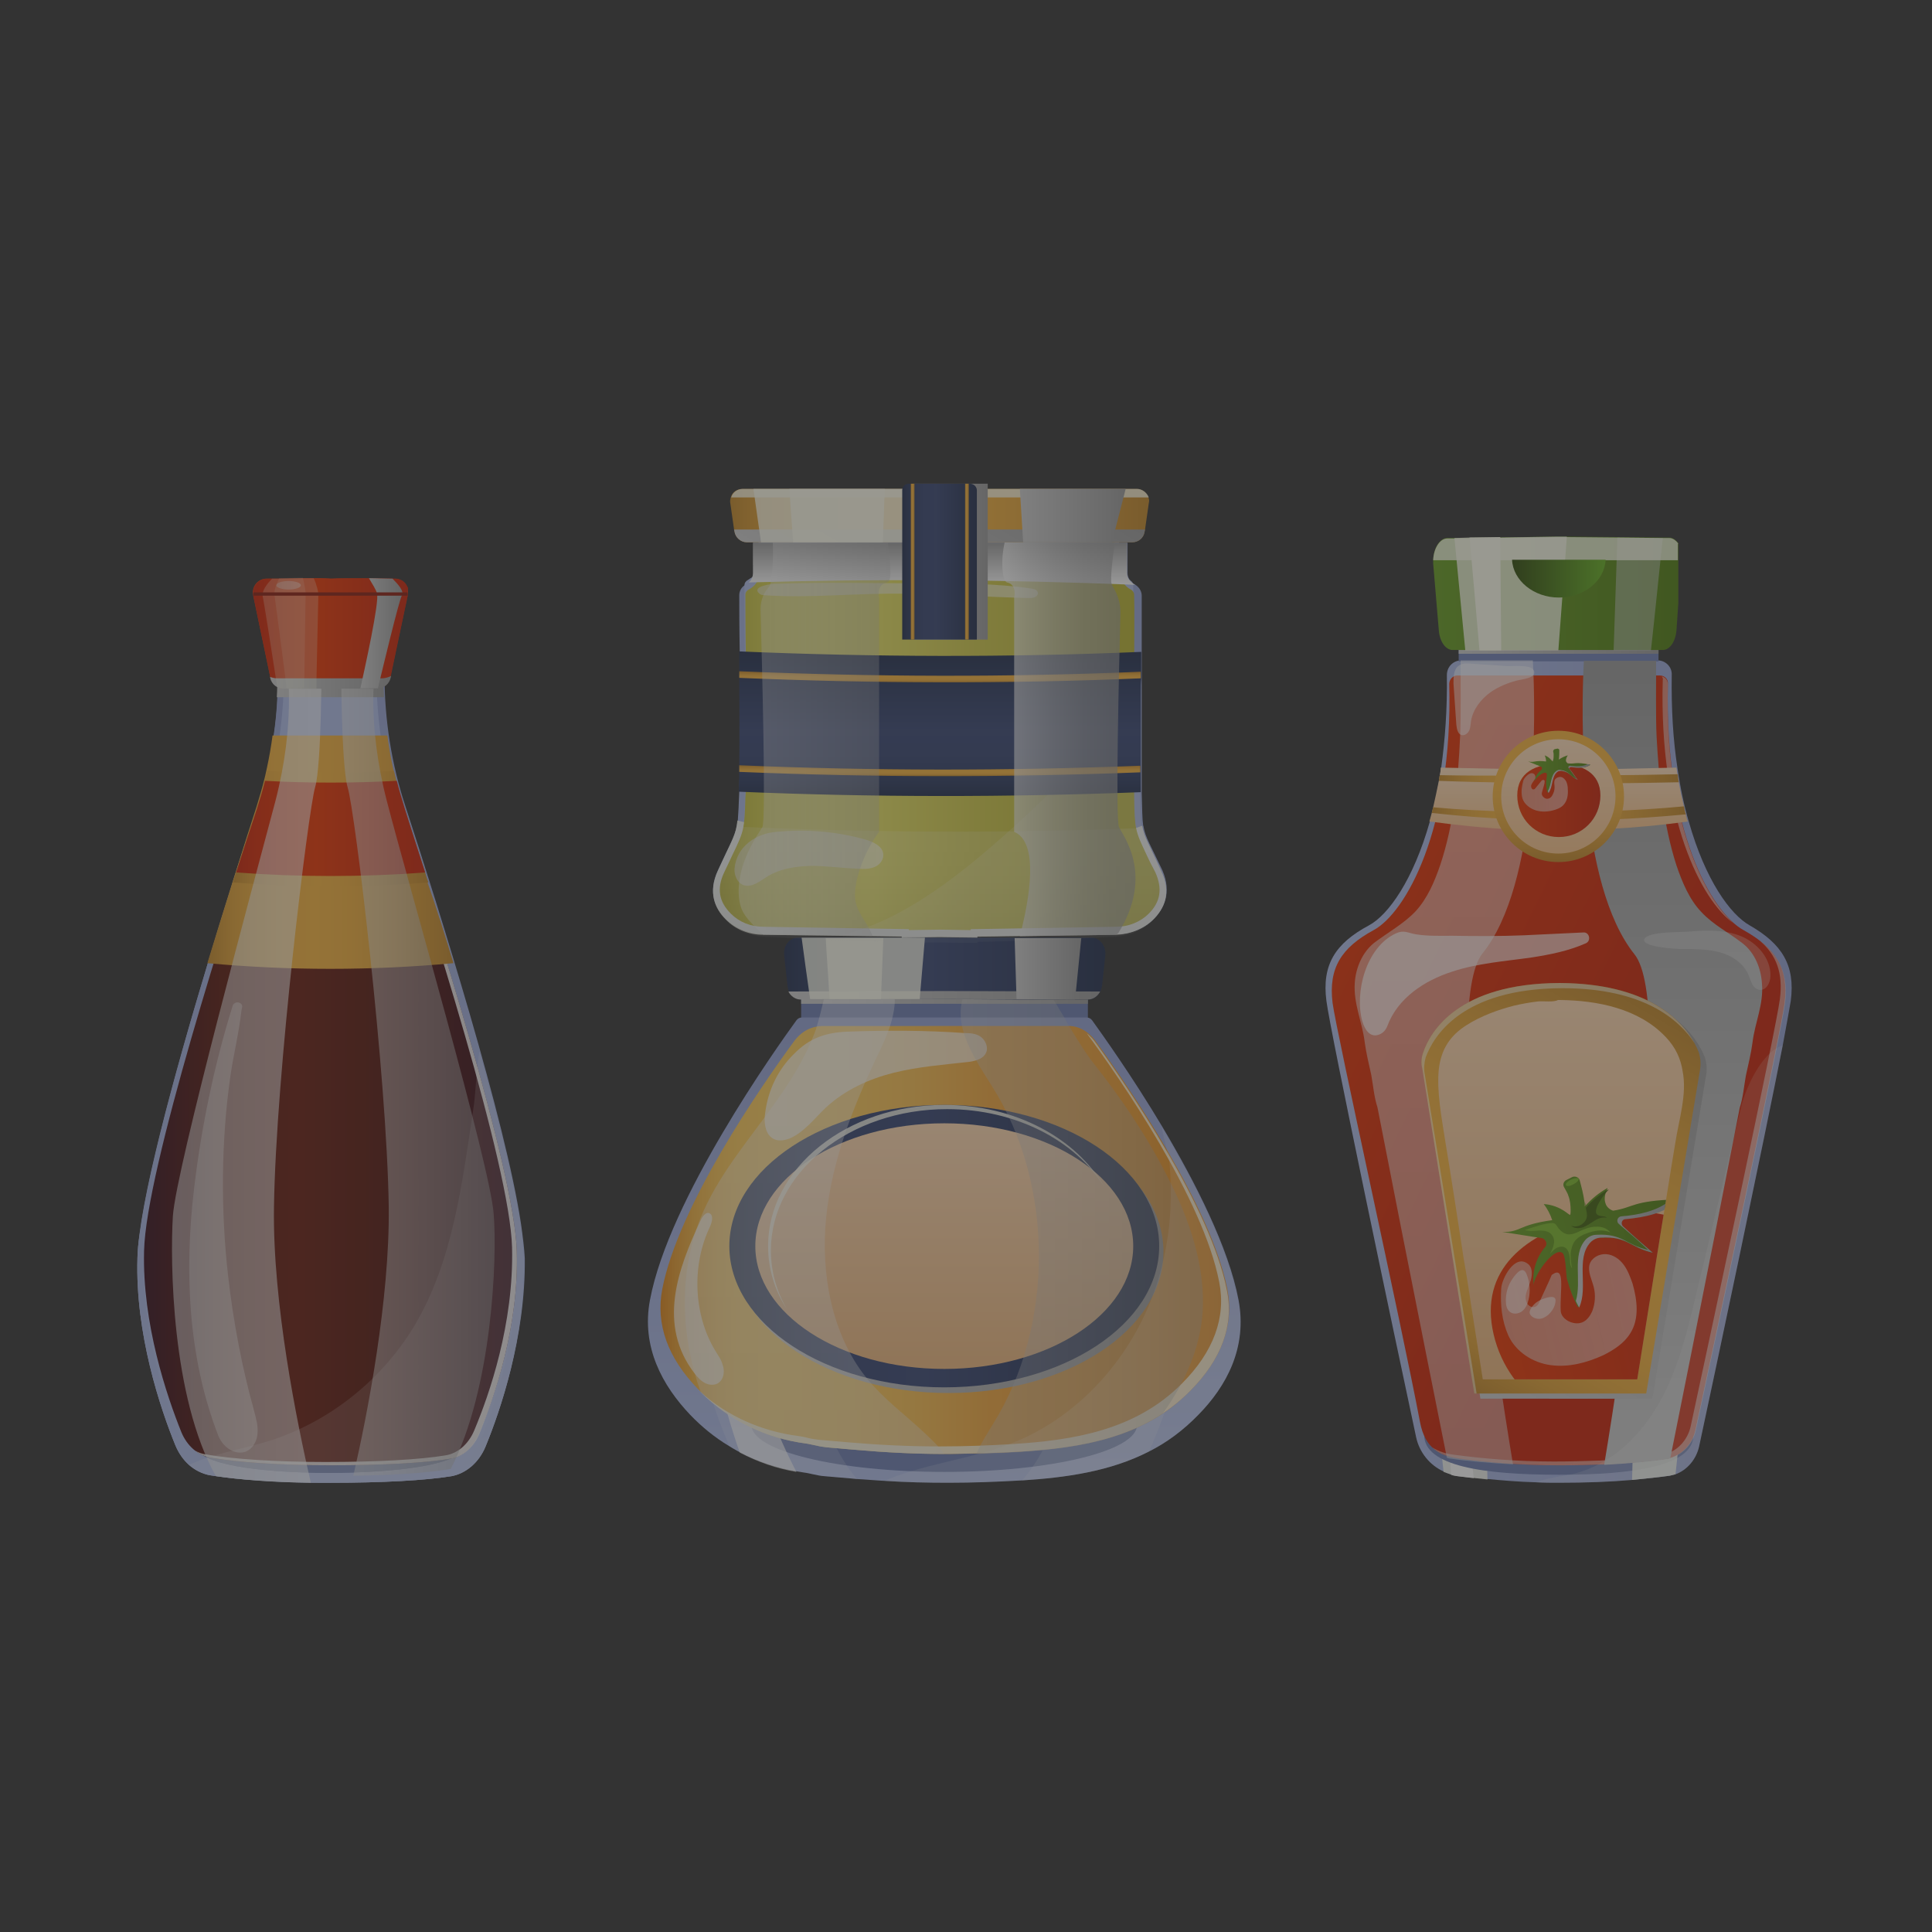<svg xmlns:inkscape="http://www.inkscape.org/namespaces/inkscape" xmlns:sodipodi="http://sodipodi.sourceforge.net/DTD/sodipodi-0.dtd" xmlns:xlink="http://www.w3.org/1999/xlink" xmlns="http://www.w3.org/2000/svg" xmlns:svg="http://www.w3.org/2000/svg" id="Layer_1" x="0px" y="0px" viewBox="0 0 409 409" style="enable-background:new 0 0 409 409;" xml:space="preserve" sodipodi:docname="Sauces.svgz"><rect x="0" y="0" width="409" height="409" fill="#333333" stroke="none"/><defs id="defs959"></defs><style type="text/css" id="style2">	.st0{opacity:0.5;}	.st1{fill:url(#SVGID_1_);}	.st2{opacity:0.15;fill:#FFFFFF;}	.st3{fill:url(#SVGID_00000160180268010117403800000003567328991044395441_);}	.st4{fill:#B0BEEA;}	.st5{fill:#6B7CAF;}	.st6{fill:url(#SVGID_00000005254710688635367830000012110987986026521009_);}	.st7{opacity:0.88;fill:url(#SVGID_00000145032162788783666280000004757260692870786494_);}	.st8{fill:url(#SVGID_00000081635904239319099110000010687857743443282356_);}	.st9{fill:url(#SVGID_00000046312880940503664950000007755960774997158810_);}	.st10{fill:#F94A21;}	.st11{fill:url(#SVGID_00000101062381984122226280000006849614825318674337_);}	.st12{fill:url(#SVGID_00000170277934508728855940000014548806937607877558_);}	.st13{fill:url(#SVGID_00000145750235360124573390000004235338768248494012_);}	.st14{opacity:0.56;fill:url(#SVGID_00000032625904272286215050000016711676353562179222_);}	.st15{opacity:0.35;fill:url(#SVGID_00000178206316529478555500000006121220319107722112_);}	.st16{opacity:0.5;fill:url(#SVGID_00000110447693293991432620000014011688680268192697_);}	.st17{fill:url(#SVGID_00000042706051647523045270000001986047710745312954_);}	.st18{fill:url(#SVGID_00000132082114960803619120000014642404359168838021_);}	.st19{opacity:0.25;fill:#FFFFEE;}	.st20{opacity:0.15;fill:#FFFFEE;}	.st21{fill:url(#SVGID_00000060010403010211614990000009371945446828444578_);}	.st22{fill:#891A0B;}	.st23{opacity:0.35;fill:url(#SVGID_00000105396656996332584210000000017075698143276167_);}	.st24{fill:url(#SVGID_00000096774663290326808830000001304846141657684138_);}	.st25{fill:url(#SVGID_00000018935116318594465930000006159965218297221532_);}	.st26{opacity:0.65;fill:#FFFFFF;}	.st27{fill:url(#SVGID_00000117670794105570627400000006114560258927269776_);}	.st28{opacity:0.8;fill:#FFFFEE;}	.st29{fill:url(#SVGID_00000069368184535123044470000003922272559157513406_);}	.st30{fill:url(#SVGID_00000026165489415744410650000007996550651856896139_);}	.st31{fill:url(#SVGID_00000156581032850500346970000000906754903358615429_);}	.st32{opacity:0.35;fill:url(#SVGID_00000014617778362709316260000001086778954171657100_);}	.st33{opacity:0.35;fill:url(#SVGID_00000149373374653252462850000014418365734432236970_);}	.st34{fill:url(#SVGID_00000029724461074566410640000014824485947217863353_);}	.st35{fill:url(#SVGID_00000138543072718512274250000016563680821064527522_);}	.st36{fill:url(#SVGID_00000026126984421307617620000011665889218303916431_);}	.st37{fill:url(#SVGID_00000107551610111509278390000001914989796653629867_);}	.st38{fill:#FFFFFF;}	.st39{fill:#6F80B5;}	.st40{fill:url(#SVGID_00000145757453447892608710000011045543057765808048_);}	.st41{fill:url(#SVGID_00000088120312407212661010000017063199460840848530_);}	.st42{fill:url(#SVGID_00000116937423885571506280000015209570297923962540_);}	.st43{fill:url(#SVGID_00000073716030806097139330000011788350141527992502_);}	.st44{fill:url(#SVGID_00000058583912576016776850000005384919973343868081_);}	.st45{opacity:0.5;fill:url(#SVGID_00000019674551823521016710000003152380777115633592_);}	.st46{fill:#FFFFEE;}	.st47{fill:url(#SVGID_00000043432026327566639630000018315918052735164574_);}	.st48{opacity:0.5;fill:url(#SVGID_00000175318828842205856220000009159908098163681704_);}	.st49{fill:url(#SVGID_00000050638610504479926500000010630816465064634762_);}	.st50{fill:url(#SVGID_00000085243303223390532900000003608231788849771923_);}	.st51{fill:url(#SVGID_00000162327992911434327370000008922440587538931377_);}	.st52{opacity:0.5;fill:#FFFFFF;}	.st53{fill:url(#SVGID_00000057861032811737737410000012279225582082240185_);}	.st54{fill:url(#SVGID_00000118387613225119163390000009678710653433771403_);}	.st55{fill:url(#SVGID_00000160148298317601963850000005985752479511233934_);}	.st56{fill:url(#SVGID_00000072275193291033749300000010997463825702491563_);}	.st57{opacity:0.25;fill:#FFFFFF;}	.st58{clip-path:url(#SVGID_00000044874650799879177150000014185970127140912057_);}	.st59{fill:url(#SVGID_00000041992322677336767360000001124596822399579303_);}	.st60{fill:url(#SVGID_00000147189202393238623730000008180724994801905296_);}	.st61{fill:url(#SVGID_00000106121651052371171910000005109975404412593814_);}	.st62{opacity:0.5;fill:url(#SVGID_00000147209013514075948350000007001515692180143277_);}	.st63{fill:#7CB729;}	.st64{fill:#3F600B;}	.st65{fill:url(#SVGID_00000017488350340409418490000007719085614636071842_);}	.st66{fill:url(#SVGID_00000144316036156174488500000006546501444094712730_);}	.st67{fill:url(#SVGID_00000089542104263637121120000011036739947398805891_);}	.st68{fill:url(#SVGID_00000112601748185633331110000010371310114851695261_);}	.st69{fill:url(#SVGID_00000134941969925825525810000008715390865789092010_);}	.st70{fill:url(#SVGID_00000068642455752886204320000015284325678492509077_);}	.st71{fill:url(#SVGID_00000003806738561505888860000005230539191985721783_);}	.st72{opacity:0.5;fill:url(#SVGID_00000098199776281915451270000017314642119061139354_);}	.st73{fill:url(#SVGID_00000002384155665796866530000016247962043725861802_);}	.st74{fill:url(#SVGID_00000021833790126361784590000004633862118293989047_);}	.st75{opacity:0.35;fill:url(#SVGID_00000029745693405626916510000008621825233727407015_);}	.st76{opacity:0.15;}	.st77{fill:url(#SVGID_00000078748542334939563960000012857574136963296438_);}	.st78{fill:url(#SVGID_00000183928059102119778580000003727885180389196167_);}	.st79{opacity:0.53;fill:url(#SVGID_00000014633780275057318360000015878238758996318375_);}	.st80{opacity:0.53;fill:url(#SVGID_00000114067535310521397300000008386232023511873727_);}	.st81{fill:url(#SVGID_00000159445700839983030820000006345292271902015884_);}	.st82{fill:url(#SVGID_00000136402959810934472860000000961601406525859230_);}	.st83{fill:url(#SVGID_00000063630297480390877610000017440510046411061424_);}	.st84{opacity:0.35;fill:url(#SVGID_00000147193034506293618520000018335958110516526733_);}	.st85{opacity:0.65;fill:url(#SVGID_00000015351172527674206830000015605223246831438007_);}	.st86{fill:url(#SVGID_00000128459945490203511330000014716038861273174401_);}	.st87{fill:url(#SVGID_00000036223728613039128530000011309436303282892451_);}	.st88{fill:url(#SVGID_00000119097167091091677180000002289295393485353614_);}	.st89{fill:url(#SVGID_00000152980537700802896220000007775667856367583669_);}	.st90{fill:url(#SVGID_00000027577401238312464100000007333590305557345707_);}	.st91{fill:url(#SVGID_00000084498739567283069930000017579293285712709296_);}	.st92{fill:url(#SVGID_00000146459485184908246430000003752212817253140101_);}</style><g id="g954">	<g class="st0" id="g194">		<linearGradient id="SVGID_1_" gradientUnits="userSpaceOnUse" x1="69.946" y1="313.948" x2="69.946" y2="130.565">			<stop offset="0" style="stop-color:#B0BEEA" id="stop4"></stop>			<stop offset="0.995" style="stop-color:#94A1D3" id="stop6"></stop>		</linearGradient>		<path class="st1" d="M102.8,306.2c-1.4,3.4-4.1,5.7-7.2,6.3c-5.5,0.9-14.6,1.4-25.6,1.4c-1.4,0-2.8,0-4.1,0    c-8.4-0.1-15.4-0.7-20.1-1.4c-0.5-0.1-0.9-0.1-1.4-0.2c-1.6-0.3-3.1-1.1-4.4-2.2c-1.2-1.1-2.2-2.5-2.9-4.2    c-3.1-7.6-8.5-23.5-8-39.6c0.3-11.5,7.6-38.3,14.9-62.4c3.8-12.7,7.6-24.7,10.5-33.3c1.5-4.8,2.7-9.7,3.4-14.7    c0.4-2.7,0.7-5.5,0.8-8.3c0.1-1.6,0.1-3.1,0.1-4.7v-12.3h22.5v12.3c0,1.6,0,3.1,0.1,4.7c0.1,2.8,0.4,5.6,0.8,8.3    c0.7,5,1.9,10,3.4,14.7c2.8,8.6,6.6,20.6,10.5,33.3c1.9,6.2,3.7,12.5,5.4,18.7c5.1,18.1,9.2,35.2,9.4,43.7    C111.3,283.1,105.8,298.9,102.8,306.2z" id="path9"></path>		<path class="st2" d="M102.8,306.2c-1.4,3.4-4.1,5.7-7.2,6.3c-5.5,0.9-14.6,1.4-25.6,1.4c-11.1,0-20.2-0.7-25.6-1.6    c-3.2-0.6-5.9-2.9-7.3-6.4c-3.1-7.6-8.5-23.5-8-39.6c0-1.5,0.2-3.2,0.5-5.2c14.4,6.5,44.6,15.2,80.6-2.1c0.4,2.8,0.7,5.3,0.8,7.3    C111.3,283.1,105.8,298.9,102.8,306.2z" id="path11"></path>					<linearGradient id="SVGID_00000016770467479500494210000012338462533508936383_" gradientUnits="userSpaceOnUse" x1="69.946" y1="313.948" x2="69.946" y2="130.565">			<stop offset="0" style="stop-color:#B0BEEA" id="stop13"></stop>			<stop offset="0.995" style="stop-color:#94A1D3" id="stop15"></stop>		</linearGradient>		<path style="fill:url(#SVGID_00000016770467479500494210000012338462533508936383_);" d="M102.8,306.2c-1.4,3.4-4.1,5.7-7.2,6.3    c-5.5,0.9-14.6,1.4-25.6,1.4c-11.1,0-20.2-0.7-25.6-1.6c-3.2-0.6-5.9-2.9-7.3-6.4c-3.1-7.6-8.5-23.5-8-39.6c0-1.5,0.2-3.2,0.5-5.2    c2.8-21.1,17.4-67.7,24.9-90.5c2.9-8.8,4.4-18.2,4.4-27.7v-12.3h22.5v12.3c0,9.5,1.5,18.9,4.4,27.7c7.2,22.1,21.2,66.5,24.5,88.5    c0.4,2.8,0.7,5.3,0.8,7.3C111.3,283.1,105.8,298.9,102.8,306.2z" id="path18"></path>		<path class="st4" d="M101.4,305.7c-1.2,2.9-3.4,4.8-6,5.3c-0.1,0-0.1,0-0.2,0c-4.6,0.8-11.7,1.3-20.4,1.4c-1.6,0-3.2,0-4.9,0    c-10.3,0-19.5-0.6-25.3-1.6c-2.7-0.5-5-2.5-6.2-5.5c-3.2-7.8-8.4-23.3-7.9-39c0.5-17.5,17.8-72.5,25.2-95.3    c2.9-9,4.4-18.5,4.4-28.2V132h19.6v10.9c0,9.7,1.5,19.2,4.4,28.2c7.4,22.8,24.8,77.8,25.3,95.3C109.9,282.7,104.6,298,101.4,305.7    z" id="path20"></path>		<path class="st5" d="M98,306.3c0,3.5-12.9,5.5-28.4,5.5c-15.5,0-27.8-2-27.8-5.5c0-3.5,12.6-6.3,28.1-6.3S98,302.9,98,306.3z" id="path22"></path>		<path class="st5" d="M98,306.3c0,3.5-12.9,5.5-28.4,5.5c-15.5,0-27.8-2-27.8-5.5c0-3.5,12.6-6.3,28.1-6.3S98,302.9,98,306.3z" id="path24"></path>					<linearGradient id="SVGID_00000160165605955675503060000003254160589037206963_" gradientUnits="userSpaceOnUse" x1="30.446" y1="238.637" x2="109.45" y2="238.637">			<stop offset="0" style="stop-color:#330C1B" id="stop26"></stop>			<stop offset="5.287505e-02" style="stop-color:#3E0F17" id="stop28"></stop>			<stop offset="0.211" style="stop-color:#5A170C" id="stop30"></stop>			<stop offset="0.412" style="stop-color:#661A0E" id="stop32"></stop>			<stop offset="0.588" style="stop-color:#59170C" id="stop34"></stop>			<stop offset="1" style="stop-color:#330C1B" id="stop36"></stop>		</linearGradient>		<path style="fill:url(#SVGID_00000160165605955675503060000003254160589037206963_);" d="M84.2,171c-0.1-0.4-0.3-0.8-0.4-1.2    c-0.5-1.6-2-2.8-3.8-2.8H59.9c-1.7,0-3.3,1.1-3.8,2.8c-0.1,0.4-0.2,0.8-0.4,1.2c-7.4,22.5-24.8,76.6-25.2,93.8    c-0.4,15.4,4.8,30.7,7.9,38.4c1.2,2.9,3.5,4.9,6.2,5.4c5.8,1,15,1.6,25.3,1.6c11,0,20-0.5,25.4-1.4c2.6-0.4,4.9-2.4,6.1-5.3    c3.2-7.6,8.5-22.6,8-38.7C108.9,247.6,91.6,193.5,84.2,171z" id="path39"></path>					<linearGradient id="SVGID_00000132067970551062013730000013141120961315183782_" gradientUnits="userSpaceOnUse" x1="41.254" y1="238.82" x2="109.45" y2="238.82">			<stop offset="5.405410e-03" style="stop-color:#E6E6E6" id="stop41"></stop>			<stop offset="1" style="stop-color:#FFFFFF" id="stop43"></stop>		</linearGradient>		<path style="opacity:0.88;fill:url(#SVGID_00000132067970551062013730000013141120961315183782_);" d="M109.4,264.8    c-0.5-17.2-17.8-71.4-25.2-93.8c-0.1-0.4-0.3-0.8-0.4-1.2c-0.3-1.1-1.1-1.9-2.1-2.4c0.5,0.4,0.8,1,1.1,1.7    c0.1,0.4,0.2,0.8,0.4,1.2c7.4,22.5,24.8,76.6,25.2,93.8c0.4,16.1-4.8,31.1-8,38.7c-1.2,2.9-3.5,4.9-6.1,5.3    c-5.4,0.9-14.4,1.4-25.4,1.4c-10.3,0-19.6-0.6-25.3-1.6c-0.8-0.1-1.6-0.4-2.3-0.8c1,0.8,2.1,1.3,3.4,1.5c5.8,1,15,1.6,25.3,1.6    c11,0,20-0.5,25.4-1.4c2.6-0.4,4.9-2.4,6.1-5.3C104.6,295.9,109.9,280.9,109.4,264.8z" id="path46"></path>					<linearGradient id="SVGID_00000164481760149624068580000013906433996636890014_" gradientUnits="userSpaceOnUse" x1="58.581" y1="142.615" x2="81.324" y2="142.615">			<stop offset="0" style="stop-color:#CCCCCC" id="stop48"></stop>			<stop offset="1" style="stop-color:#999999" id="stop50"></stop>		</linearGradient>		<path style="fill:url(#SVGID_00000164481760149624068580000013906433996636890014_);" d="M81.3,147.6H58.6    c0.1-1.6,0.1-3.1,0.1-4.7v-5.2h22.5v5.2C81.2,144.4,81.2,146,81.3,147.6z" id="path53"></path>					<linearGradient id="SVGID_00000005956056185661760730000005332995124872823478_" gradientUnits="userSpaceOnUse" x1="53.565" y1="134.099" x2="86.302" y2="134.099">			<stop offset="1.081080e-02" style="stop-color:#E93400" id="stop55"></stop>			<stop offset="1" style="stop-color:#C92005" id="stop57"></stop>		</linearGradient>		<path style="fill:url(#SVGID_00000005956056185661760730000005332995124872823478_);" d="M69.9,122.5c-2-0.1-9.1,0-13.5,0    c-1.8,0-3.2,1.7-2.8,3.5l3.6,17.3c0.3,1.4,1.5,2.3,2.9,2.3h9.3h1.1h9.3c1.4,0,2.6-1,2.9-2.3l3.6-17.3c0.4-1.8-1-3.5-2.8-3.5    C79,122.5,71.9,122.4,69.9,122.5z" id="path60"></path>		<path class="st10" d="M86.3,125.7H53.6c-0.1-1.6,1.2-3.1,2.9-3.1c0.4,0,0.8,0,1.2,0c2.7,0,6.1-0.1,8.7-0.1c1.6,0,2.9,0,3.6,0.1    c2-0.1,9.1,0,13.5,0c0.9,0,1.7,0.4,2.2,1.1c0.1,0.1,0.2,0.3,0.3,0.5c0.1,0.2,0.2,0.3,0.2,0.5C86.3,124.9,86.3,125.3,86.3,125.7z" id="path62"></path>					<linearGradient id="SVGID_00000061464917209950163130000005747008447746766746_" gradientUnits="userSpaceOnUse" x1="43.892" y1="180.514" x2="96.013" y2="180.514">			<stop offset="0" style="stop-color:#C18627" id="stop64"></stop>			<stop offset="2.467496e-02" style="stop-color:#CA8D2A" id="stop66"></stop>			<stop offset="9.638997e-02" style="stop-color:#DE9E32" id="stop68"></stop>			<stop offset="0.178" style="stop-color:#ECAA38" id="stop70"></stop>			<stop offset="0.277" style="stop-color:#F4B13B" id="stop72"></stop>			<stop offset="0.444" style="stop-color:#F7B33C" id="stop74"></stop>			<stop offset="0.582" style="stop-color:#F1AE3A" id="stop76"></stop>			<stop offset="0.757" style="stop-color:#E2A134" id="stop78"></stop>			<stop offset="0.953" style="stop-color:#C88B2A" id="stop80"></stop>			<stop offset="0.995" style="stop-color:#C18627" id="stop82"></stop>		</linearGradient>		<path style="fill:url(#SVGID_00000061464917209950163130000005747008447746766746_);" d="M96,203.9c-17.3,1.6-34.8,1.6-52.1,0    c1.8-5.9,3.6-11.7,5.3-17.1c0.2-0.7,0.5-1.5,0.7-2.2c1.6-5.1,3.1-9.8,4.4-13.8c0.6-2,1.2-3.9,1.7-6c0.2-0.7,0.3-1.4,0.5-2.2    c0.5-2.3,0.9-4.6,1.2-6.9h24.3c0.3,2.3,0.7,4.6,1.2,6.9c0.2,0.7,0.3,1.4,0.5,2.2c0.5,2,1.1,4,1.7,6c1.3,4,2.8,8.7,4.4,13.8    c0.2,0.7,0.5,1.4,0.7,2.2C92.4,192.2,94.2,198,96,203.9z" id="path85"></path>		<path class="st2" d="M102.8,306.2c-1.4,3.4-4.1,5.7-7.2,6.3c-5.5,0.9-14.6,1.4-25.6,1.4c-1.4,0-2.8,0-4.1,0    c-8.4-0.1-15.4-0.7-20.1-1.4c-0.5-0.1-0.9-0.1-1.4-0.2c-1.6-0.3-3.1-1.1-4.4-2.2c5.3-2.4,11.2-3.3,16.8-5    c12.8-4,24-12.9,30.9-24.4c8.2-13.7,10.1-30.1,12.5-45.9c0.5-3.2,0.6-8,1.3-12.2c5.1,18.1,9.2,35.2,9.4,43.7    C111.3,283.1,105.8,298.9,102.8,306.2z" id="path87"></path>					<linearGradient id="SVGID_00000011737171964227577100000006154710648868305069_" gradientUnits="userSpaceOnUse" x1="49.242" y1="175.427" x2="90.664" y2="175.427">			<stop offset="0" style="stop-color:#C18627" id="stop89"></stop>			<stop offset="2.467496e-02" style="stop-color:#CA8D2A" id="stop91"></stop>			<stop offset="9.638997e-02" style="stop-color:#DE9E32" id="stop93"></stop>			<stop offset="0.178" style="stop-color:#ECAA38" id="stop95"></stop>			<stop offset="0.277" style="stop-color:#F4B13B" id="stop97"></stop>			<stop offset="0.444" style="stop-color:#F7B33C" id="stop99"></stop>			<stop offset="0.582" style="stop-color:#F1AE3A" id="stop101"></stop>			<stop offset="0.757" style="stop-color:#E2A134" id="stop103"></stop>			<stop offset="0.953" style="stop-color:#C88B2A" id="stop105"></stop>			<stop offset="0.995" style="stop-color:#C18627" id="stop107"></stop>		</linearGradient>		<path style="fill:url(#SVGID_00000011737171964227577100000006154710648868305069_);" d="M90.7,186.8c-13.8,1.1-27.6,1.1-41.4,0    c0.2-0.7,0.5-1.4,0.7-2.1c1.6-5,3.1-9.6,4.4-13.5c0.6-1.9,1.2-3.9,1.7-5.9c0.2-0.7,0.3-1.4,0.5-2.1c8.9,0.5,17.9,0.5,26.8,0    c0.2,0.7,0.3,1.4,0.5,2.1c0.5,2,1.1,3.9,1.7,5.9c1.3,3.9,2.8,8.5,4.4,13.5C90.2,185.4,90.4,186.1,90.7,186.8z" id="path110"></path>					<linearGradient id="SVGID_00000076582928530160685570000013623139733840340364_" gradientUnits="userSpaceOnUse" x1="49.936" y1="175.38" x2="89.969" y2="175.38">			<stop offset="0" style="stop-color:#C92005" id="stop112"></stop>			<stop offset="8.854590e-02" style="stop-color:#D32603" id="stop114"></stop>			<stop offset="0.277" style="stop-color:#E33001" id="stop116"></stop>			<stop offset="0.423" style="stop-color:#E93400" id="stop118"></stop>			<stop offset="1" style="stop-color:#C92005" id="stop120"></stop>		</linearGradient>		<path style="fill:url(#SVGID_00000076582928530160685570000013623139733840340364_);" d="M90,184.7c-13.3,1-26.7,1-40,0    c1.6-5,3.1-9.6,4.4-13.5c0.6-1.9,1.2-3.9,1.7-5.9c9.3,0.5,18.6,0.5,27.9,0c0.5,2,1.1,3.9,1.7,5.9C86.9,175.1,88.4,179.7,90,184.7z    " id="path123"></path>					<linearGradient id="SVGID_00000078750517843765004840000011781343418610415544_" gradientUnits="userSpaceOnUse" x1="36.446" y1="226.76" x2="68.124" y2="226.76">			<stop offset="5.405410e-03" style="stop-color:#E6E6E6" id="stop125"></stop>			<stop offset="1" style="stop-color:#FFFFFF" id="stop127"></stop>		</linearGradient>		<path style="opacity:0.56;fill:url(#SVGID_00000078750517843765004840000011781343418610415544_);" d="M66.7,166.7    c-1.4,4.7-8.3,60.7-8.7,88.9c-0.3,20.3,4.9,45.7,7.8,58.3c-8.4-0.1-15.4-0.7-20.1-1.4c-9.4-16.7-9.7-45.5-9.1-55.1    c0.7-10.1,17.3-71.2,21.7-87.8c4.3-16.6,2.5-27.8,2.5-27.8l7.2-2.2C68.1,139.6,68.1,162,66.7,166.7z" id="path130"></path>					<linearGradient id="SVGID_00000136404910954560523330000015338458779730330281_" gradientUnits="userSpaceOnUse" x1="40.005" y1="259.951" x2="54.509" y2="259.951">			<stop offset="5.405410e-03" style="stop-color:#E6E6E6" id="stop132"></stop>			<stop offset="1" style="stop-color:#FFFFFF" id="stop134"></stop>		</linearGradient>		<path style="opacity:0.35;fill:url(#SVGID_00000136404910954560523330000015338458779730330281_);" d="M41.1,251.5    c-2.1,17.6-1.3,35.9,5.1,52.4c0.6,1.5,1.7,2.7,3.1,3.3c3,1.2,5-1.2,5.2-3.6c0.2-1.7-0.3-3.3-0.7-4.9c-2.6-9.3-4.4-18.9-5.5-28.5    c-1.6-14.1-1.5-28.6,0.5-42.6c0.7-4.6,1.8-9.1,2.3-13.6c0.1-0.7,0.5-1.3-0.4-1.7c-0.6-0.3-1.4,0.1-1.5,0.8    C45.3,225.6,42.6,238.8,41.1,251.5z" id="path137"></path>					<linearGradient id="SVGID_00000130626731266879235970000013597132299237498273_" gradientUnits="userSpaceOnUse" x1="72.23" y1="226.03" x2="104.792" y2="226.03">			<stop offset="0" style="stop-color:#E6E6E6" id="stop139"></stop>			<stop offset="0.262" style="stop-color:#D6D6D6" id="stop141"></stop>			<stop offset="0.768" style="stop-color:#AEAEAE" id="stop143"></stop>			<stop offset="1" style="stop-color:#999999" id="stop145"></stop>		</linearGradient>		<path style="opacity:0.5;fill:url(#SVGID_00000130626731266879235970000013597132299237498273_);" d="M95.4,311    c-0.1,0-0.1,0-0.2,0c-4.6,0.8-11.7,1.3-20.4,1.4c3-13,7.7-37.3,7.5-56.8c-0.4-28.2-7.2-84.2-8.7-88.9c-1.4-4.7-1.4-27.1-1.4-27.1    l7.2,2.2c0,0-1.8,11.2,2.5,27.8c4.3,16.6,21.9,77.2,22.6,87.3C105.3,266.3,104.2,294.1,95.4,311z" id="path148"></path>		<g id="g192">							<linearGradient id="SVGID_00000149370869408140760640000004836442274190351511_" gradientUnits="userSpaceOnUse" x1="53.57" y1="134.098" x2="86.292" y2="134.098">				<stop offset="0" style="stop-color:#C92005" id="stop150"></stop>				<stop offset="8.854590e-02" style="stop-color:#D32603" id="stop152"></stop>				<stop offset="0.277" style="stop-color:#E33001" id="stop154"></stop>				<stop offset="0.423" style="stop-color:#E93400" id="stop156"></stop>				<stop offset="1" style="stop-color:#C92005" id="stop158"></stop>			</linearGradient>			<path style="fill:url(#SVGID_00000149370869408140760640000004836442274190351511_);" d="M86.3,125.7c0,0.1,0,0.2,0,0.4l0,0.1     L82.7,143l-0.1,0.4c-0.3,1.3-1.3,2.2-2.6,2.3c-0.1,0-0.2,0-0.2,0H60.1c-0.5,0-1-0.1-1.4-0.4c-0.7-0.4-1.3-1.1-1.5-2l0-0.1     l-3.6-17.1l0-0.1c0-0.1,0-0.3,0-0.4c-0.1-1.6,1.2-3.1,2.9-3.1c0.4,0,0.8,0,1.2,0c0.5,0,1,0,1.6,0c1.6,0,3.4-0.1,5-0.1     c0.8,0,1.5,0,2.2,0c1.6,0,2.9,0,3.6,0.1c1.3-0.1,4.7-0.1,8.2-0.1c1.7,0,3.5,0.1,5,0.1h0.4c0.9,0,1.7,0.4,2.2,1.1     c0.1,0.1,0.2,0.3,0.3,0.5c0.1,0.2,0.2,0.3,0.2,0.5C86.3,124.9,86.3,125.3,86.3,125.7z" id="path161"></path>			<g id="g190">									<linearGradient id="SVGID_00000078029967907417322150000009670546666841067440_" gradientUnits="userSpaceOnUse" x1="57.184" y1="144.392" x2="82.728" y2="144.392">					<stop offset="0" style="stop-color:#CCCCCC" id="stop163"></stop>					<stop offset="1" style="stop-color:#999999" id="stop165"></stop>				</linearGradient>				<path style="fill:url(#SVGID_00000078029967907417322150000009670546666841067440_);" d="M80.8,143.6H70.4h-1.2H58.7      c-0.5,0-1-0.1-1.5-0.3l0,0.2c0.3,1.4,1.5,2.3,2.9,2.3h9.3h1.1h9.3c1.4,0,2.6-1,2.9-2.3l0.1-0.4      C82.2,143.4,81.5,143.6,80.8,143.6z" id="path168"></path>				<path class="st19" d="M67.4,125.6L67.4,125.6l-0.4,18l0,2.2h-6.9c-0.5,0-1-0.1-1.4-0.4c-0.1-0.5-0.2-1.1-0.3-1.8      c-0.9-5.8-2.5-16.1-2.8-17.4c0-0.1,0-0.3,0-0.5c0.1-1,1.1-2.3,2-3.2c0.5,0,1,0,1.6,0c1.6,0,3.4-0.1,5-0.1c0.8,0,1.5,0,2.2,0      C67.1,123.8,67.4,125.6,67.4,125.6z" id="path170"></path>				<path class="st20" d="M64.7,125.4l-0.3,20.3h-3.7c-0.6-4.8-2.4-18.3-2.6-19.8c-0.1-1,0.5-2.4,1-3.5c1.6,0,3.4-0.1,5-0.1      C64.5,123.8,64.7,125.4,64.7,125.4z" id="path172"></path>									<linearGradient id="SVGID_00000145057542574556331190000010777861113220447422_" gradientUnits="userSpaceOnUse" x1="76.263" y1="134.107" x2="85.209" y2="134.107">					<stop offset="0" style="stop-color:#CCCCCC" id="stop174"></stop>					<stop offset="1" style="stop-color:#999999" id="stop176"></stop>				</linearGradient>				<path style="fill:url(#SVGID_00000145057542574556331190000010777861113220447422_);" d="M85.1,126c-0.7,1.3-4.2,16-5.1,19.7      c-0.1,0-0.2,0-0.2,0h-3.5c0.8-3.7,4.1-18.4,3.5-20.1c-0.2-0.8-1-2-1.7-3.2c1.7,0,3.5,0.1,5,0.1C84.3,123.7,85.6,125.2,85.1,126z      " id="path179"></path>				<path class="st22" d="M86.3,125.4c0,0.1,0,0.2,0,0.2c0,0.1,0,0.2,0,0.4l0,0.1H53.6l0-0.1c0-0.1,0-0.3,0-0.4c0-0.1,0-0.2,0-0.2      H86.3z" id="path181"></path>									<linearGradient id="SVGID_00000090982749082458916100000003149713511137888434_" gradientUnits="userSpaceOnUse" x1="58.455" y1="123.923" x2="63.651" y2="123.923">					<stop offset="5.405410e-03" style="stop-color:#E6E6E6" id="stop183"></stop>					<stop offset="1" style="stop-color:#FFFFFF" id="stop185"></stop>				</linearGradient>									<ellipse style="opacity:0.35;fill:url(#SVGID_00000090982749082458916100000003149713511137888434_);" cx="61.1" cy="123.9" rx="2.6" ry="0.9" id="ellipse188"></ellipse>			</g>		</g>	</g>	<g class="st0" id="g341">		<polygon class="st5" points="201,209.9 198.9,209.9 169.6,209.9 169.6,215.7 198.9,215.7 201,215.7 230.3,215.7 230.3,209.9   " id="polygon196"></polygon>					<linearGradient id="SVGID_00000000207694716022719320000015236614667153910410_" gradientUnits="userSpaceOnUse" x1="169.599" y1="211.217" x2="230.289" y2="211.217">			<stop offset="0" style="stop-color:#CCCCCC" id="stop198"></stop>			<stop offset="1" style="stop-color:#999999" id="stop200"></stop>		</linearGradient>		<polygon style="fill:url(#SVGID_00000000207694716022719320000015236614667153910410_);" points="201,209.9 198.9,209.9     169.6,209.9 169.6,212.5 198.9,212.5 201,212.5 230.3,212.5 230.3,209.9   " id="polygon203"></polygon>					<linearGradient id="SVGID_00000082369183715646833700000016243238380452576172_" gradientUnits="userSpaceOnUse" x1="199.946" y1="313.948" x2="199.946" y2="215.461">			<stop offset="0" style="stop-color:#B0BEEA" id="stop205"></stop>			<stop offset="0.995" style="stop-color:#94A1D3" id="stop207"></stop>		</linearGradient>		<path style="fill:url(#SVGID_00000082369183715646833700000016243238380452576172_);" d="M253.7,299.5c-3.2,3.3-6.7,5.9-10.5,7.8    c-8.2,4.2-17.5,5.5-26.8,6.1c0,0-0.1,0-0.1,0c-5.2,0.3-10.4,0.5-15.5,0.5c-4.5,0-9-0.1-13.5-0.4c-2-0.1-4-0.3-6-0.4    c-0.3,0-0.7-0.1-1-0.1l-5.8-0.5c-1.5-0.1-2.9-0.6-4.5-0.8c-5.5-0.8-10.9-2.6-15.7-5.6c-3-1.8-5.7-4-8.2-6.6    c-5.8-6.1-10.4-14.3-8.5-24.3c4-21.4,26.8-53.4,31-59.2c0.3-0.4,0.7-0.6,1.2-0.6h60.2c0.5,0,0.9,0.2,1.2,0.6    c2,2.8,8.4,11.7,14.9,22.6c6.9,11.6,14,25.5,16.1,36.6C264.1,285.3,259.6,293.5,253.7,299.5z" id="path210"></path>		<ellipse class="st5" cx="199.9" cy="301.7" rx="40.8" ry="9.9" id="ellipse212"></ellipse>		<path class="st2" d="M181.4,313.1c-0.3,0-0.7-0.1-1-0.1l-5.8-0.5c-1.5-0.1-2.9-0.6-4.5-0.8c-0.5-0.1-1-0.1-1.5-0.2    c-4.2-0.7-8.2-2.1-12-4.1c-0.7-0.4-1.5-0.8-2.2-1.3c-7.6-17.2-9.4-38-9.4-38s41.9-40.1,30,7.6C170.7,293.1,174.7,305,181.4,313.1z    " id="path214"></path>		<path class="st2" d="M253.1,268.2c0,0-1.8,21.7-9.9,39.1c-8.2,4.2-17.5,5.5-26.8,6.1c6.9-8.1,11-20.1,6.7-37.6    C211.3,228.1,253.1,268.2,253.1,268.2z" id="path216"></path>		<path class="st26" d="M168.6,311.6c-4.2-0.7-8.2-2.1-12-4.1c-3.8-10.8-6.7-24.3-6.6-24.9c0,0,9.7-12.4,10.3,3.7    C160.6,294.2,164.6,303.9,168.6,311.6z" id="path218"></path>		<g id="g253">							<linearGradient id="SVGID_00000057831923436851571400000001423388730570992778_" gradientUnits="userSpaceOnUse" x1="139.68" y1="262.563" x2="260.209" y2="262.563">				<stop offset="0" style="stop-color:#DD8317" id="stop220"></stop>				<stop offset="2.752260e-02" style="stop-color:#E79B2D" id="stop222"></stop>				<stop offset="6.141229e-02" style="stop-color:#F0B141" id="stop224"></stop>				<stop offset="9.873192e-02" style="stop-color:#F7C050" id="stop226"></stop>				<stop offset="0.142" style="stop-color:#FBC958" id="stop228"></stop>				<stop offset="0.203" style="stop-color:#FCCC5B" id="stop230"></stop>				<stop offset="0.327" style="stop-color:#FBC858" id="stop232"></stop>				<stop offset="0.445" style="stop-color:#F8BD4F" id="stop234"></stop>				<stop offset="0.56" style="stop-color:#F2AA3F" id="stop236"></stop>				<stop offset="0.583" style="stop-color:#F1A53B" id="stop238"></stop>				<stop offset="0.725" style="stop-color:#EFA137" id="stop240"></stop>				<stop offset="0.859" style="stop-color:#E9972C" id="stop242"></stop>				<stop offset="0.991" style="stop-color:#DE8519" id="stop244"></stop>				<stop offset="1" style="stop-color:#DD8317" id="stop246"></stop>			</linearGradient>			<path style="fill:url(#SVGID_00000057831923436851571400000001423388730570992778_);" d="M251.9,294.5c-1.8,1.8-3.7,3.4-5.7,4.7     c-8.9,5.9-19.6,7.4-30.1,8.1c-3,0.2-6.1,0.3-9.3,0.4c-1.9,0-3.9,0.1-5.9,0.1h-0.9c-6,0-12.3-0.3-19.1-0.9l-5.8-0.5     c-0.8-0.1-1.5-0.2-2.3-0.4c-0.6-0.1-1.3-0.3-2-0.4c-8.6-1.1-16.3-4.9-22.4-10.9c-0.1-0.1-0.2-0.2-0.3-0.3     c-0.1-0.1-0.2-0.2-0.3-0.3c-6.5-6.7-9-13.8-7.6-21.2c3.4-17.6,20.8-42.8,28-52.6c1.2-1.6,2.9-2.7,4.8-3c0.3,0,0.7-0.1,1-0.1H226     c0.2,0,0.4,0,0.6,0c1.7,0.1,3.2,0.9,4.4,2.1c0.1,0.1,0.3,0.3,0.4,0.4c0.1,0.2,0.3,0.3,0.4,0.5c7.1,9.8,24.5,35.1,28,52.6     C261.3,280.5,258.6,287.8,251.9,294.5z" id="path249"></path>			<path class="st28" d="M251.9,294.5c-9.8,9.9-23,12-35.8,12.8c-4.8,0.3-9.7,0.4-15.3,0.5h-0.9c-6,0-12.3-0.3-19.1-0.9l-5.8-0.5     c-0.8-0.1-1.5-0.2-2.3-0.4c-0.6-0.1-1.3-0.3-2-0.4c-8.6-1.1-16.3-4.9-22.4-10.9c-0.1-0.1-0.2-0.2-0.3-0.3     c-0.1-0.1-0.2-0.2-0.3-0.3c0.2,0.2,0.4,0.3,0.5,0.5c5.8,5.2,13,8.4,20.8,9.4c0.7,0.1,1.3,0.2,2,0.4c0.8,0.2,1.6,0.3,2.3,0.4     l5.8,0.5c6.9,0.6,13.3,0.9,19.4,0.9h0.6c5.5,0,10.5-0.2,15.3-0.5c12.8-0.8,26-2.9,35.8-12.8c6.7-6.7,9.4-14,7.9-21.5     c-3.4-17.6-20.8-42.8-28-52.6c0,0-0.1-0.1-0.1-0.1c0.3,0.2,0.6,0.5,0.9,0.8c0.1,0.1,0.3,0.3,0.4,0.4c0.1,0.2,0.3,0.3,0.4,0.5     c7.1,9.8,24.5,35.1,28,52.6C261.3,280.5,258.6,287.8,251.9,294.5z" id="path251"></path>		</g>					<linearGradient id="SVGID_00000153686197493022059290000009224885307606965632_" gradientUnits="userSpaceOnUse" x1="155.288" y1="264.97" x2="246.299" y2="264.97">			<stop offset="0" style="stop-color:#CCCCCC" id="stop255"></stop>			<stop offset="1" style="stop-color:#999999" id="stop257"></stop>		</linearGradient>					<ellipse style="fill:url(#SVGID_00000153686197493022059290000009224885307606965632_);" cx="200.8" cy="265" rx="45.5" ry="29.9" id="ellipse260"></ellipse>					<linearGradient id="SVGID_00000144340129311334095770000004430248221851713956_" gradientUnits="userSpaceOnUse" x1="154.356" y1="263.772" x2="245.367" y2="263.772">			<stop offset="0" style="stop-color:#202D4C" id="stop262"></stop>			<stop offset="4.733562e-02" style="stop-color:#263355" id="stop264"></stop>			<stop offset="0.16" style="stop-color:#2F3D65" id="stop266"></stop>			<stop offset="0.286" style="stop-color:#35436F" id="stop268"></stop>			<stop offset="0.454" style="stop-color:#374572" id="stop270"></stop>			<stop offset="1" style="stop-color:#202D4C" id="stop272"></stop>		</linearGradient>					<ellipse style="fill:url(#SVGID_00000144340129311334095770000004430248221851713956_);" cx="199.9" cy="263.8" rx="45.5" ry="29.9" id="ellipse275"></ellipse>					<linearGradient id="SVGID_00000166661224147968213040000015990312949308974994_" gradientUnits="userSpaceOnUse" x1="199.862" y1="289.731" x2="199.862" y2="237.813">			<stop offset="5.405410e-03" style="stop-color:#EDB77D" id="stop277"></stop>			<stop offset="1" style="stop-color:#FFD8B0" id="stop279"></stop>		</linearGradient>		<ellipse style="fill:url(#SVGID_00000166661224147968213040000015990312949308974994_);" cx="199.9" cy="263.8" rx="40" ry="26" id="ellipse282"></ellipse>		<path class="st28" d="M163.2,264.7c0-16.5,16.7-29.9,37.3-29.9c14.6,0,27.2,6.7,33.3,16.5c-5.9-10.3-18.8-17.4-33.9-17.4    c-20.6,0-37.3,13.4-37.3,29.9c0,4.8,1.4,9.4,4,13.4C164.4,273.4,163.2,269.2,163.2,264.7z" id="path284"></path>		<path class="st26" d="M162,235.5c-0.3,1.9-0.1,4.2,1.3,5.3c1.1,0.9,2.6,0.7,3.9,0.2c3-1.3,5.2-4.2,7.6-6.5    c4.1-3.8,9.2-6.1,14.4-7.4c5.2-1.3,10.6-1.7,15.9-2.3c1.5-0.2,3.4-0.7,3.8-2.4c0.2-1.2-0.5-2.4-1.4-3s-2.1-0.7-3.2-0.7    c-8.3-0.6-16.7-0.6-25-0.3c-4.4,0.2-7.9,1.3-11.2,4.7C164.7,226.4,162.6,230.8,162,235.5z" id="path286"></path>		<path class="st26" d="M147,290.7c0.7,0.9,1.5,1.8,2.5,2.2c1,0.4,2.2,0.4,3-0.5c0.8-0.9,0.9-2.3,0.5-3.4c-0.3-1.2-1-2.1-1.6-3.1    c-4.6-7.6-5-18.1-1.1-26.2c0.4-0.9,0.8-2.3,0-2.8c-0.8-0.5-1.6,0.6-2,1.5C143.4,268.8,139.2,280.5,147,290.7z" id="path288"></path>					<linearGradient id="SVGID_00000114048856969102080260000015408554348796450474_" gradientUnits="userSpaceOnUse" x1="172.394" y1="323.107" x2="172.394" y2="217.353">			<stop offset="5.405410e-03" style="stop-color:#E6E6E6" id="stop290"></stop>			<stop offset="1" style="stop-color:#FFFFFF" id="stop292"></stop>		</linearGradient>		<path style="opacity:0.35;fill:url(#SVGID_00000114048856969102080260000015408554348796450474_);" d="M199.9,307.8    c-6,0-12.3-0.3-19.1-0.9l-5.8-0.5c-0.8-0.1-1.5-0.2-2.3-0.4c-0.6-0.1-1.3-0.3-2-0.4c-8.6-1.1-16.3-4.9-22.4-10.9c0,0,0-0.1,0-0.1    c-4.2-11.7-4.6-25.1-0.1-36.5c3.7-9.2,10.2-16.6,15.8-24.5c3.3-4.6,6.3-9.4,8.4-14.8c0.2-0.5,0.4-1,0.5-1.5    c1.2-3.7,1.7-7.9,3.4-11.2c4.3-8.6,13.8-2.4,13.1,6.4c-0.1,1.6-0.5,3.2-1,4.8c-0.8,2.3-1.8,4.5-2.9,6.7    c-5,10.6-9.4,21.8-10.6,33.7c-1.2,11.9,1.2,24.7,8.3,33.7c3.7,4.7,8.6,8.2,12.9,12.3c0.8,0.8,1.7,1.6,2.5,2.5    C199,306.7,199.5,307.3,199.9,307.8z" id="path295"></path>					<linearGradient id="SVGID_00000013194384287028732320000013256424644169845157_" gradientUnits="userSpaceOnUse" x1="203.409" y1="255.638" x2="254.711" y2="255.638">			<stop offset="0" style="stop-color:#CCCCCC" id="stop297"></stop>			<stop offset="1" style="stop-color:#999999" id="stop299"></stop>		</linearGradient>		<path style="opacity:0.35;fill:url(#SVGID_00000013194384287028732320000013256424644169845157_);" d="M254.6,277.7    c-0.5,7.7-3.8,15.1-8.5,21.6c-8.9,5.9-19.6,7.4-30.1,8.1c-3,0.2-6.1,0.3-9.3,0.4c0.9-2.2,2.3-4.3,3.5-6.3    c13-20.8,13-50.6-0.1-71.4c-2.3-3.7-5.4-8.2-6.4-12.7c-0.7-3.1-0.4-6.4,1.8-9.4c3.8-5.3,10.8-5.9,14.6-0.7    c2.4,3.2,4.4,6.7,6.4,10.2c1.7,2.8,3.4,5.6,5.4,8.1c4.9,6.2,10.7,14.5,15.2,23.4C251.9,258.2,255.2,268.3,254.6,277.7z" id="path302"></path>		<path class="st2" d="M253.7,299.5c-3.2,3.3-6.7,5.9-10.5,7.8c-8.2,4.2-17.5,5.5-26.8,6.1c0,0-0.1,0-0.1,0    c-5.2,0.3-10.4,0.5-15.5,0.5c-4.5,0-9-0.1-13.5-0.4c0.3-0.1,0.6-0.3,0.9-0.4c8.7-3.5,18.1-4.3,26.8-7.9    c12.4-5.1,22.9-15.9,28.4-29.3c2.6-6.4,4.1-13.4,4.4-20.4c0.1-3,0.1-6-0.2-9c-0.2-2.4-1.3-5.3-1.6-7.8c6.9,11.6,14,25.5,16.1,36.6    C264.1,285.3,259.6,293.5,253.7,299.5z" id="path304"></path>		<g id="g339">							<linearGradient id="SVGID_00000006696734367284099330000003300768747597795226_" gradientUnits="userSpaceOnUse" x1="165.854" y1="205.091" x2="234.034" y2="205.091">				<stop offset="0" style="stop-color:#202D4C" id="stop306"></stop>				<stop offset="4.733562e-02" style="stop-color:#263355" id="stop308"></stop>				<stop offset="0.16" style="stop-color:#2F3D65" id="stop310"></stop>				<stop offset="0.286" style="stop-color:#35436F" id="stop312"></stop>				<stop offset="0.454" style="stop-color:#374572" id="stop314"></stop>				<stop offset="1" style="stop-color:#202D4C" id="stop316"></stop>			</linearGradient>			<path style="fill:url(#SVGID_00000006696734367284099330000003300768747597795226_);" d="M234,202.3l-0.7,6.4     c-0.2,1.6-1.4,2.9-2.9,2.9l-2.7,0l-12.4,0l-15.3-0.1l-5.2,0l-8.2,0l-10.9,0l-4.1,0l-2,0c-1.5,0-2.8-1.2-2.9-2.9l-0.7-6.4     c-0.2-2,1.1-3.7,2.9-3.7h62.3C232.9,198.6,234.2,200.3,234,202.3z" id="path319"></path>							<linearGradient id="SVGID_00000031202805496229207410000006225342611634453645_" gradientUnits="userSpaceOnUse" x1="166.933" y1="210.676" x2="232.956" y2="210.676">				<stop offset="0" style="stop-color:#CCCCCC" id="stop321"></stop>				<stop offset="1" style="stop-color:#999999" id="stop323"></stop>			</linearGradient>			<path style="fill:url(#SVGID_00000031202805496229207410000006225342611634453645_);" d="M199.9,209.8l-33,0.1     c0.5,1,1.5,1.7,2.6,1.7l30.4-0.1l30.4,0.1c1.1,0,2.1-0.7,2.6-1.7L199.9,209.8z" id="path326"></path>			<path class="st28" d="M195.8,198.6l-1.1,12.9l-8.2,0l-10.9,0l-4.1,0c-0.6-4.1-1.3-9.3-1.8-13H195.8z" id="path328"></path>			<path class="st28" d="M174.8,198.6h12.2l-0.5,12.9l-10.9,0C175.4,207.4,175,202.3,174.8,198.6z" id="path330"></path>							<linearGradient id="SVGID_00000105412966687508498170000004573183542784311443_" gradientUnits="userSpaceOnUse" x1="214.759" y1="205.087" x2="228.945" y2="205.087">				<stop offset="0" style="stop-color:#CCCCCC" id="stop332"></stop>				<stop offset="1" style="stop-color:#999999" id="stop334"></stop>			</linearGradient>			<polygon style="fill:url(#SVGID_00000105412966687508498170000004573183542784311443_);" points="228.9,198.6 227.6,211.6      215.2,211.5 214.8,198.6    " id="polygon337"></polygon>		</g>	</g>	<g class="st0" id="g659">					<linearGradient id="SVGID_00000165914324651835791720000014019480236873036435_" gradientUnits="userSpaceOnUse" x1="280.573" y1="226.886" x2="379.319" y2="226.886">			<stop offset="0" style="stop-color:#B0BEEA" id="stop343"></stop>			<stop offset="0.995" style="stop-color:#94A1D3" id="stop345"></stop>		</linearGradient>		<path style="fill:url(#SVGID_00000165914324651835791720000014019480236873036435_);" d="M379.1,211.9c-0.2,1.2-0.8,4.6-1.7,9.4    c-4.1,20.9-14.3,69.1-17.7,84.9c-0.6,2.7-2.5,5-5,5.9c-0.4,0.1-0.8,0.2-1.2,0.3c-2.1,0.3-4.9,0.6-8,0.9c-4.5,0.4-9.8,0.6-15.5,0.6    c-1.6,0-3.2,0-4.8-0.1c-3.7-0.1-7.2-0.4-10.3-0.7c-2.4-0.2-4.5-0.5-6.3-0.7c-1.1-0.1-2-0.4-3-0.9c-2.9-1.3-5.1-4-5.8-7.2    c-4.6-21.5-18.2-86-19-92.4c-1-7.7,1.9-12.2,9-16c4.1-2.2,9.4-9.6,12.9-22c1-3.4,1.8-7.2,2.4-11.4c0.8-5.8,1.3-12.3,1.2-19.6    c0-1.7,1.3-3.1,3.1-3.1h41.5c1.7,0,3.1,1.4,3,3.1c-0.1,7.3,0.3,13.8,1.2,19.6c0.6,4.2,1.4,8,2.4,11.4c3.5,12.4,8.8,19.7,12.9,22    C377.2,199.8,380.1,204.3,379.1,211.9z" id="path348"></path>		<path class="st28" d="M314.9,313.2c-1-0.1-1.9-0.2-2.8-0.3c-1.3-0.1-2.4-0.3-3.5-0.4c-0.4-0.1-0.9-0.1-1.3-0.3    c-0.6-0.2-1.1-0.4-1.7-0.6l-1.2-11.4l2.8-0.3l3.2-0.4l4.1-0.4L314.9,313.2z" id="path350"></path>		<path class="st38" d="M312,312.9c-1.3-0.1-2.4-0.3-3.5-0.4c-0.4-0.1-0.9-0.1-1.3-0.3l-0.8-11.8l0.8-0.5l3-1.8l0.2,1.4L312,312.9z" id="path352"></path>		<polygon class="st39" points="330.1,136.3 329.8,136.3 308.8,136.3 308.8,140 329.8,140 330.1,140 351.1,140 351.1,136.3   " id="polygon354"></polygon>					<linearGradient id="SVGID_00000001637342229528396550000017268468433978762659_" gradientUnits="userSpaceOnUse" x1="308.781" y1="137.34" x2="351.111" y2="137.34">			<stop offset="0" style="stop-color:#CCCCCC" id="stop356"></stop>			<stop offset="1" style="stop-color:#999999" id="stop358"></stop>		</linearGradient>		<polygon style="fill:url(#SVGID_00000001637342229528396550000017268468433978762659_);" points="330.1,136.3 329.8,136.3     308.8,136.3 308.8,138.4 329.8,138.4 330.1,138.4 351.1,138.4 351.1,136.3   " id="polygon361"></polygon>		<path class="st5" d="M358.5,303.8c0,6.6-12.8,8.4-28.5,8.4c-15.8,0-28.5-1.8-28.5-8.4c0-6.5,12.8-15.3,28.5-15.3    C345.7,288.4,358.5,297.2,358.5,303.8z" id="path363"></path>		<path class="st28" d="M356,300.1l-1.3,12c-0.4,0.1-0.8,0.2-1.2,0.3c-2.1,0.3-4.9,0.6-8,0.9l0.4-14.3L356,300.1z" id="path365"></path>					<linearGradient id="SVGID_00000018223636831018283050000004320639872148192644_" gradientUnits="userSpaceOnUse" x1="262.259" y1="193.061" x2="348.55" y2="235.298">			<stop offset="1.081080e-02" style="stop-color:#E93400" id="stop367"></stop>			<stop offset="1" style="stop-color:#C92005" id="stop369"></stop>		</linearGradient>		<path style="fill:url(#SVGID_00000018223636831018283050000004320639872148192644_);" d="M377.8,212.3    c-0.8,6.3-14.9,71.9-18.9,90.5c-0.6,2.7-2.6,5-5.2,5.8c-0.3,0.1-0.6,0.2-0.9,0.2c-3.2,0.5-7.8,0.9-13.1,1.2    c-3,0.1-6.3,0.2-9.7,0.2c-8.3,0-15.7-0.7-20.9-1.4c-4.2-0.6-7.4-2-8.5-7.8c-3.9-20.7-17.7-82.6-18.5-88.7    c-0.9-7.4,1.9-11.7,8.7-15.4c6.7-3.6,16.8-21.2,16-52.1c0-1,0.8-1.8,1.7-1.8h42.9c1,0,1.8,0.8,1.7,1.8c-0.8,30.9,9.2,48.4,16,52.1    C375.9,200.7,378.7,205,377.8,212.3z" id="path372"></path>		<g class="st0" id="g390">			<g id="g388">									<linearGradient id="SVGID_00000044856124114687241660000002024647365481230464_" gradientUnits="userSpaceOnUse" x1="337.756" y1="158.716" x2="364.781" y2="171.944">					<stop offset="5.405410e-03" style="stop-color:#E6E6E6" id="stop374"></stop>					<stop offset="1" style="stop-color:#FFFFFF" id="stop376"></stop>				</linearGradient>				<path style="fill:url(#SVGID_00000044856124114687241660000002024647365481230464_);" d="M352,144c-0.8,29.3,8.2,46.6,14.9,51.4      c-6.5-5.8-14.6-22.8-13.8-50.5c0-0.8-0.5-1.5-1.3-1.7C352,143.5,352.1,143.7,352,144z" id="path379"></path>									<linearGradient id="SVGID_00000093880887223116718360000011157022327888667282_" gradientUnits="userSpaceOnUse" x1="323.956" y1="246.177" x2="360.009" y2="263.824">					<stop offset="5.405410e-03" style="stop-color:#E6E6E6" id="stop381"></stop>					<stop offset="1" style="stop-color:#FFFFFF" id="stop383"></stop>				</linearGradient>				<path style="fill:url(#SVGID_00000093880887223116718360000011157022327888667282_);" d="M372.5,199.1c3.6,3.1,5,6.9,4.3,12.4      c-0.8,6.3-14.9,71.9-18.9,90.5c-0.6,2.7-2.6,5-5.2,5.8c-0.3,0.1-0.6,0.2-0.9,0.2c-3.2,0.5-7.8,0.9-13.1,1.2      c-3,0.1-6.3,0.2-9.7,0.2c-8.3,0-15.7-0.7-20.9-1.4c-1.9-0.2-3.5-0.7-4.9-1.6c1.5,1.5,3.6,2.1,6,2.4c5.1,0.7,12.6,1.4,20.9,1.4      c3.4,0,6.7-0.1,9.7-0.2c5.3-0.3,9.9-0.7,13.1-1.2c0.3,0,0.6-0.1,0.9-0.2c2.6-0.8,4.6-3.1,5.2-5.8c4-18.6,18.1-84.1,18.9-90.5      C378.6,206.3,376.8,202.4,372.5,199.1z" id="path386"></path>			</g>		</g>					<linearGradient id="SVGID_00000179645253774786744540000011712230266477335484_" gradientUnits="userSpaceOnUse" x1="303.513" y1="125.652" x2="356.063" y2="125.652">			<stop offset="1.081080e-02" style="stop-color:#659B1F" id="stop392"></stop>			<stop offset="0.995" style="stop-color:#4F7C0F" id="stop394"></stop>		</linearGradient>		<path style="fill:url(#SVGID_00000179645253774786744540000011712230266477335484_);" d="M355.3,127.7v-12.7    c-0.5-0.7-1.2-1.2-1.9-1.2l-1.5,0l-9.6-0.1l-10.7-0.1l-1.6,0h-0.3l-21.9,0.3l-1.4,0c-1.6,0-2.9,2.1-3,4.6c0,0.3,0,0.6,0,0.8    l1.2,14.2c0.2,2.4,1.5,4.1,2.9,4.1h44.5c1.5,0,2.7-1.8,2.9-4.1L355.3,127.7z" id="path397"></path>		<polygon class="st28" points="331.7,113.6 329.9,137.7 310.2,137.7 307.9,113.9 311.1,113.8 317.6,113.8 329.8,113.6 330.1,113.6       " id="polygon399"></polygon>					<linearGradient id="SVGID_00000075881714212015391310000011283577587112218028_" gradientUnits="userSpaceOnUse" x1="346.762" y1="137.69" x2="346.762" y2="113.763">			<stop offset="0" style="stop-color:#CCCCCC" id="stop401"></stop>			<stop offset="0.854" style="stop-color:#CCCCCC" id="stop403"></stop>			<stop offset="0.995" style="stop-color:#CCCCCC" id="stop405"></stop>		</linearGradient>		<path style="opacity:0.5;fill:url(#SVGID_00000075881714212015391310000011283577587112218028_);" d="M352,113.9    c-0.7,6.7-1.7,16.6-2.5,23.8h-7.9l0.8-23.9L352,113.9z" id="path408"></path>		<path class="st46" d="M317.8,137.7h-4.6c-0.6-7.3-1.5-17.1-2.1-23.9l6.5-0.1L317.8,137.7z" id="path410"></path>					<linearGradient id="SVGID_00000171693672508198967110000009650721794353370797_" gradientUnits="userSpaceOnUse" x1="354.067" y1="310.012" x2="354.067" y2="139.825">			<stop offset="0" style="stop-color:#CCCCCC" id="stop412"></stop>			<stop offset="1" style="stop-color:#999999" id="stop414"></stop>		</linearGradient>		<path style="fill:url(#SVGID_00000171693672508198967110000009650721794353370797_);" d="M371,220.7c-0.3,2.3-0.9,4.7-1.4,7    c-0.4,2.2-0.6,4.7-1.3,6.8c-1.7,8.7-3.4,17.3-5.1,26c-1.8,9.1-3.6,18.1-5.4,27.2c-1.4,7-2.8,14-4.2,21c-0.3,0.1-0.6,0.2-0.9,0.2    c-3.2,0.5-7.8,0.9-13.1,1.2c3.7-22.2,15.2-97.2,6.4-108.1c-11.9-14.9-11.3-50.8-10.7-62.1h15.3c0,4.6-0.1,12.2,0.1,16.1    c0.5,9.1,1.4,18.5,4.2,27.2c1.2,3.5,2.7,7.2,5.3,9.9c2.5,2.7,5.9,4.4,8.7,6.6c2.6,2,3.9,5.3,4.1,8.5    C373.4,212.6,371.5,216.5,371,220.7z" id="path417"></path>					<linearGradient id="SVGID_00000145736587879141137650000008275092125484637839_" gradientUnits="userSpaceOnUse" x1="305.758" y1="310.012" x2="305.758" y2="139.825">			<stop offset="5.405410e-03" style="stop-color:#E6E6E6" id="stop419"></stop>			<stop offset="1" style="stop-color:#FFFFFF" id="stop421"></stop>		</linearGradient>		<path style="opacity:0.5;fill:url(#SVGID_00000145736587879141137650000008275092125484637839_);" d="M320.3,310    c-5.3-0.3-9.9-0.7-13.1-1.2c-0.3,0-0.6-0.1-0.9-0.2c-1.4-7-2.8-14-4.2-21c-1.8-9.1-3.6-18.1-5.4-27.2c-1.7-8.7-3.4-17.3-5.1-26    c-0.7-2.1-0.9-4.6-1.3-6.8c-0.5-2.3-1.1-4.7-1.4-7c-0.5-4.2-2.4-8.1-2.1-12.5c0.2-3.2,1.6-6.5,4.1-8.5c2.9-2.2,6.2-4,8.7-6.6    c2.6-2.8,4.1-6.4,5.3-9.9c2.9-8.7,3.8-18.1,4.2-27.2c0.2-3.9,0.1-11.6,0.1-16.1h15.3c0.6,11.2,1.3,47.2-10.7,62.1    C305.1,212.9,316.6,287.8,320.3,310z" id="path424"></path>					<linearGradient id="SVGID_00000043415017892929833420000014690602502415514767_" gradientUnits="userSpaceOnUse" x1="307.141" y1="292.57" x2="352.384" y2="214.207">			<stop offset="0" style="stop-color:#CCCCCC" id="stop426"></stop>			<stop offset="1" style="stop-color:#999999" id="stop428"></stop>		</linearGradient>		<path style="fill:url(#SVGID_00000043415017892929833420000014690602502415514767_);" d="M349.8,296.1l11.4-68.6    c0.2-1.2,0.1-2.5-0.3-3.7c-1.8-4.5-8.2-14.5-29.4-14.6c0,0-0.1,0-0.1,0c-21.3,0.1-27.3,10.2-28.8,14.7c-0.4,1.1-0.5,2.3-0.2,3.4    l11,68.8H349.8z" id="path431"></path>					<linearGradient id="SVGID_00000047046488230738517010000000527928638748234904_" gradientUnits="userSpaceOnUse" x1="305.859" y1="291.448" x2="351.101" y2="213.085">			<stop offset="0" style="stop-color:#C18627" id="stop433"></stop>			<stop offset="2.467496e-02" style="stop-color:#CA8D2A" id="stop435"></stop>			<stop offset="9.638997e-02" style="stop-color:#DE9E32" id="stop437"></stop>			<stop offset="0.178" style="stop-color:#ECAA38" id="stop439"></stop>			<stop offset="0.277" style="stop-color:#F4B13B" id="stop441"></stop>			<stop offset="0.444" style="stop-color:#F7B33C" id="stop443"></stop>			<stop offset="0.582" style="stop-color:#F1AE3A" id="stop445"></stop>			<stop offset="0.757" style="stop-color:#E2A134" id="stop447"></stop>			<stop offset="0.953" style="stop-color:#C88B2A" id="stop449"></stop>			<stop offset="0.995" style="stop-color:#C18627" id="stop451"></stop>		</linearGradient>		<path style="fill:url(#SVGID_00000047046488230738517010000000527928638748234904_);" d="M348.5,295l11.4-68.6    c0.2-1.2,0.1-2.5-0.3-3.7c-1.8-4.5-8.2-14.5-29.4-14.6c0,0-0.1,0-0.1,0c-21.3,0.1-27.3,10.2-28.8,14.7c-0.4,1.1-0.5,2.3-0.2,3.4    l11,68.8H348.5z" id="path454"></path>					<linearGradient id="SVGID_00000182514393888407566200000006258504940717975224_" gradientUnits="userSpaceOnUse" x1="330.587" y1="292.081" x2="330.587" y2="211.786">			<stop offset="5.405410e-03" style="stop-color:#EDB77D" id="stop456"></stop>			<stop offset="1" style="stop-color:#FFD8B0" id="stop458"></stop>		</linearGradient>		<path style="fill:url(#SVGID_00000182514393888407566200000006258504940717975224_);" d="M354.6,242.3c-1,5.9-1.9,11.9-2.9,17.8    c-1.7,10.6-3.4,21.3-5.1,31.9h-32.7c-0.8-5.1-1.6-10.2-2.4-15.3c-0.5-3.3-1-6.7-1.6-10c-1.3-8.5-2.6-17-4-25.5    c-0.7-4.5-1.8-10.3-1.3-14.9c0.5-4.2,2.4-7.1,5.9-9.3c3-1.9,6.5-3.2,10-4.1c1.7-0.4,3.4-0.7,5.1-0.9c1.1-0.1,3.4,0.2,4.2-0.3h0.5    c7.9,0.1,16.6,1.8,22.3,7.8c2.2,2.3,3.2,4.7,3.6,7.2C357.2,231.7,355.4,237,354.6,242.3z" id="path461"></path>		<path class="st52" d="M301.6,227.3c-0.2-1.1-0.1-2.3,0.2-3.4c1.6-4.4,7.5-14.6,28.8-14.7c0.1,0,0.1,0,0.2,0    c17.2,0,24.7,6.7,27.9,11.6c-2.7-4.9-10-12.6-28.5-12.7c0,0-0.1,0-0.1,0c-21.3,0.1-27.3,10.2-28.8,14.7c-0.4,1.1-0.5,2.3-0.2,3.4    l11,68.8h0.5L301.6,227.3z" id="path463"></path>		<g id="g525">							<linearGradient id="SVGID_00000042008126549325816900000008172171727670870674_" gradientUnits="userSpaceOnUse" x1="348.838" y1="175.592" x2="348.838" y2="162.558">				<stop offset="5.405410e-03" style="stop-color:#F9C38A" id="stop465"></stop>				<stop offset="1" style="stop-color:#FFDEBB" id="stop467"></stop>			</linearGradient>			<path style="fill:url(#SVGID_00000042008126549325816900000008172171727670870674_);" d="M357.3,173.9     c-5.6,0.8-11.3,1.3-16.9,1.6c0-0.7,0.1-1.4,0.1-2c0-0.6,0.1-1.2,0.1-1.7c0.1-2,0.2-4,0.3-6c0-0.6,0.1-1.2,0.1-1.7     c0-0.4,0.1-0.9,0.1-1.3c4.6-0.1,9.2-0.2,13.8-0.3c0.1,0.5,0.1,0.9,0.2,1.4c0.1,0.6,0.2,1.1,0.3,1.7c0.3,1.8,0.7,3.6,1.1,5.2     c0.1,0.6,0.3,1.1,0.4,1.7C357,173,357.1,173.5,357.3,173.9z" id="path470"></path>							<linearGradient id="SVGID_00000014617797431449129770000001944023869706453906_" gradientUnits="userSpaceOnUse" x1="311.443" y1="175.627" x2="311.443" y2="162.545">				<stop offset="5.405410e-03" style="stop-color:#F9C38A" id="stop472"></stop>				<stop offset="1" style="stop-color:#FFDEBB" id="stop474"></stop>			</linearGradient>			<path style="fill:url(#SVGID_00000014617797431449129770000001944023869706453906_);" d="M320.3,175.6     c-5.9-0.3-11.8-0.9-17.7-1.7c0.2-0.6,0.3-1.2,0.5-1.8c0.1-0.4,0.2-0.8,0.3-1.2c0.4-1.8,0.8-3.6,1.2-5.6c0.1-0.4,0.1-0.8,0.2-1.2     c0.1-0.5,0.2-1,0.2-1.6c4.9,0.1,9.7,0.2,14.6,0.3c0,0.5,0.1,0.9,0.1,1.4c0,0.5,0.1,1,0.1,1.5c0.1,2.1,0.2,4.1,0.4,6.2     c0,0.5,0.1,1,0.1,1.5C320.2,174.2,320.2,174.9,320.3,175.6z" id="path477"></path>							<linearGradient id="SVGID_00000129201780114133401360000008917553665179286147_" gradientUnits="userSpaceOnUse" x1="304.548" y1="164.886" x2="355.389" y2="164.886">				<stop offset="0" style="stop-color:#C18627" id="stop479"></stop>				<stop offset="2.467496e-02" style="stop-color:#CA8D2A" id="stop481"></stop>				<stop offset="9.638997e-02" style="stop-color:#DE9E32" id="stop483"></stop>				<stop offset="0.178" style="stop-color:#ECAA38" id="stop485"></stop>				<stop offset="0.277" style="stop-color:#F4B13B" id="stop487"></stop>				<stop offset="0.444" style="stop-color:#F7B33C" id="stop489"></stop>				<stop offset="0.582" style="stop-color:#F1AE3A" id="stop491"></stop>				<stop offset="0.757" style="stop-color:#E2A134" id="stop493"></stop>				<stop offset="0.953" style="stop-color:#C88B2A" id="stop495"></stop>				<stop offset="0.995" style="stop-color:#C18627" id="stop497"></stop>			</linearGradient>			<path style="fill:url(#SVGID_00000129201780114133401360000008917553665179286147_);" d="M355.4,165.6c-4.8,0.1-9.6,0.2-14.4,0.2     c-7.1,0-14.2,0-21.2-0.1c-5.1-0.1-10.1-0.2-15.2-0.4c0.1-0.4,0.1-0.8,0.2-1.2c5,0.1,9.9,0.1,14.9,0.1c7.1,0,14.3,0,21.4-0.1     c4.7,0,9.4-0.1,14.1-0.2C355.2,164.5,355.3,165.1,355.4,165.6z" id="path500"></path>							<linearGradient id="SVGID_00000142165613118690677680000013590513019776459697_" gradientUnits="userSpaceOnUse" x1="303.099" y1="172.243" x2="356.87" y2="172.243">				<stop offset="0" style="stop-color:#C18627" id="stop502"></stop>				<stop offset="2.467496e-02" style="stop-color:#CA8D2A" id="stop504"></stop>				<stop offset="9.638997e-02" style="stop-color:#DE9E32" id="stop506"></stop>				<stop offset="0.178" style="stop-color:#ECAA38" id="stop508"></stop>				<stop offset="0.277" style="stop-color:#F4B13B" id="stop510"></stop>				<stop offset="0.444" style="stop-color:#F7B33C" id="stop512"></stop>				<stop offset="0.582" style="stop-color:#F1AE3A" id="stop514"></stop>				<stop offset="0.757" style="stop-color:#E2A134" id="stop516"></stop>				<stop offset="0.953" style="stop-color:#C88B2A" id="stop518"></stop>				<stop offset="0.995" style="stop-color:#C18627" id="stop520"></stop>			</linearGradient>			<path style="fill:url(#SVGID_00000142165613118690677680000013590513019776459697_);" d="M356.9,172.4     c-5.4,0.5-10.9,0.9-16.4,1.1c-6.8,0.2-13.6,0.2-20.4-0.1c-5.7-0.2-11.4-0.7-17-1.3c0.1-0.4,0.2-0.8,0.3-1.2     c5.5,0.5,11.1,0.8,16.7,0.9c6.8,0.2,13.7,0.2,20.6-0.1c5.3-0.2,10.6-0.5,15.8-1C356.6,171.4,356.7,171.9,356.9,172.4z" id="path523"></path>		</g>		<path class="st26" d="M335.2,197.4c1.3-0.1,1.7,1.8,0.5,2.3c-3.6,1.6-7.6,2.4-11.5,3c-5.6,0.8-11.4,1.2-16.8,3    c-5.9,1.9-11.5,5.6-13.7,11.5c-0.3,0.8-0.9,1.5-1.7,1.8c-2,0.8-3.1-1.1-3.6-2.8c-1.7-6.1,0.8-15.7,7.1-18.6    c1.7-0.8,2.5-0.1,4.3,0.2c2.5,0.4,5.2,0.3,7.7,0.3c5,0.1,10.1,0.1,15.1-0.1C326.8,197.8,331,197.6,335.2,197.4z" id="path527"></path>		<path class="st57" d="M357.7,197.2c3.7-0.3,7.5-0.4,10.9,1c3.4,1.4,6.3,4.7,6.2,8.4c0,1.5-1,3.3-2.5,2.9c-1.3-0.3-1.6-1.8-2.1-3    c-1-2.5-3.5-4.2-6.1-4.9c-2.6-0.7-5.4-0.7-8.1-0.7c-1.1,0-8.6-0.4-7.9-2.1C348.9,197.1,356.2,197.4,357.7,197.2z" id="path529"></path>		<path class="st52" d="M311.5,140.5c-1-0.1-2.1-0.1-2.8,0.5c-1,0.8-1,2.4-1,3.7c0.2,2.9,0.4,5.8,0.6,8.7c0.1,0.9,0.3,2,1.1,2.2    c0.6,0.2,1.3-0.3,1.6-0.9c0.3-0.6,0.3-1.3,0.4-2c0.4-2.5,2.1-4.7,4.2-6.2c1.6-1.1,3.5-1.9,5.4-2.4c1-0.3,4.5-0.5,3.7-2.2    c-0.6-1.3-4.7-0.8-5.9-0.9C316.4,140.8,313.9,140.7,311.5,140.5z" id="path531"></path>		<path class="st2" d="M377.4,221.3c-4.1,20.9-14.3,69.1-17.7,84.9c-0.6,2.7-2.5,5-5,5.9c-0.4,0.1-0.8,0.2-1.2,0.3    c-2.1,0.3-4.9,0.6-8,0.9c-4.5,0.4-9.8,0.6-15.5,0.6c-1.6,0-3.2,0-4.8-0.1c2.5-1,5.3-1.2,7.9-1.8c7.9-1.9,14.2-8,18.2-15.1    c4-7.1,5.9-15.1,7.8-23c3.2-13.3,6.4-26.7,9.6-40C369.6,230.5,372.8,222.8,377.4,221.3z" id="path533"></path>		<g id="g585">			<defs id="defs536">				<path id="SVGID_00000155829896423128054220000013570114695419430034_" d="M354.6,242.3c-1,5.9-1.9,11.9-2.9,17.8      c-1.7,10.6-3.4,21.3-5.1,31.9h-32.7c-0.8-5.1-1.6-10.2-2.4-15.3c-0.5-3.3-1-6.7-1.6-10c-1.3-8.5-2.6-17-4-25.5      c-0.7-4.5-2.6-9.8-2-14.3c0.5-4.2,3.2-7.6,6.6-9.9c3-1.9,6.5-3.2,10-4.1c1.7-0.4,3.4-0.7,5.1-0.9c1.1-0.1,3.4,0.2,4.2-0.3h0.5      c7.9,0.1,16.6,1.8,22.3,7.8c2.2,2.3,3.2,4.7,3.6,7.2C357.2,231.7,355.4,237,354.6,242.3z"></path>			</defs>			<clipPath id="SVGID_00000143583003482333376340000001053676520029158545_">				<use xlink:href="#SVGID_00000155829896423128054220000013570114695419430034_" style="overflow:visible;" id="use538"></use>			</clipPath>			<g style="clip-path:url(#SVGID_00000143583003482333376340000001053676520029158545_);" clip-path="url(#SVGID_00000143583003482333376340000001053676520029158545_)" id="g583">				<g id="g571">											<linearGradient id="SVGID_00000125572295129002994050000000591499032833621183_" gradientUnits="userSpaceOnUse" x1="313.725" y1="323.031" x2="364.675" y2="323.031" gradientTransform="matrix(0.974 -0.229 0.229 0.974 -62.513 42.813)">						<stop offset="1.081080e-02" style="stop-color:#E93400" id="stop541"></stop>						<stop offset="1" style="stop-color:#C92005" id="stop543"></stop>					</linearGradient>					<path style="fill:url(#SVGID_00000125572295129002994050000000591499032833621183_);" d="M365.8,270.9       c3.2,13.7-5.3,27.4-19,30.6c-13.7,3.2-27.4-5.3-30.6-19c-3.2-13.7,6.7-21.5,20.3-24.8C350.2,254.6,362.5,257.2,365.8,270.9z" id="path546"></path>											<linearGradient id="SVGID_00000103260294569257840410000015348515531692044206_" gradientUnits="userSpaceOnUse" x1="320.66" y1="305.025" x2="358.344" y2="305.025" gradientTransform="matrix(0.974 -0.229 0.229 0.974 -62.513 42.813)">						<stop offset="1.081080e-02" style="stop-color:#659B1F" id="stop548"></stop>						<stop offset="0.995" style="stop-color:#4F7C0F" id="stop550"></stop>					</linearGradient>					<path style="fill:url(#SVGID_00000103260294569257840410000015348515531692044206_);" d="M343.6,259.7c2.1,1.8,4.2,3.6,6.2,5.5       c-4.8-1.1-5.4-3.5-10.9-3.2c-0.9,0-1.7,0.4-2.3,1c-3.2,3.5-0.5,9.5-2.5,13.8c-1.1-1.9-1.8-4-2.4-6.1c-0.2-1-0.2-5.1-1-5.5       c-1.9-1.2-6.2,5.2-6,6.9c-0.4-2.9,0.5-5.9,2.4-8.1c0.6-0.7,0.1-1.7-0.7-1.9c-2.8-0.4-5.6-0.9-8.4-1.3c4,0.1,3.3-1.5,10.6-2.5       c-0.4-1.2-1-2.4-1.8-3.4c1.7,0.1,3.3,0.7,4.7,1.7c0.3,0.2,0.6,0.5,0.9,0.6c0.1-0.3,0.1-0.6,0.1-0.9c0-1.1-0.1-2.2-0.5-3.2       c0-0.2-0.5-1.1-0.9-1.8c-0.3-0.5-0.1-1.2,0.5-1.5l1.2-0.6c0.6-0.3,1.4,0,1.6,0.6c0.4,1.5,0.8,3,1,4.5c0.1,0.4,0.1,0.7,0.1,1.1       c1.4-1.6,3-2.9,4.8-3.9c0,0,0,0,0,0.1c-0.5,1-0.8,2.2-0.4,3.2c0.2,0.7,0.9,1.3,1.6,1.5c4.5-0.7,3.9-2.1,13.6-2.4       c-2.9,2.8-7.1,3.6-11.2,4C343.3,258.1,343,259.2,343.6,259.7z" id="path553"></path>					<g id="g562">													<linearGradient id="SVGID_00000152234669486430834000000004185167901651447687_" gradientUnits="userSpaceOnUse" x1="332.186" y1="309.734" x2="358.342" y2="309.734" gradientTransform="matrix(0.974 -0.229 0.229 0.974 -62.513 42.813)">							<stop offset="0" style="stop-color:#CCCCCC" id="stop555"></stop>							<stop offset="1" style="stop-color:#999999" id="stop557"></stop>						</linearGradient>						<path style="fill:url(#SVGID_00000152234669486430834000000004185167901651447687_);" d="M344.1,258.1c4.1-0.4,8.3-1.2,11.2-4        c-0.7,0-1.3,0-1.8,0.1c-2.8,2.2-6.6,3-10.3,3.3c-0.8,0.1-1.1,1.1-0.5,1.6c2.1,1.8,4.2,3.6,6.2,5.5c-4.8-1.1-5.4-3.5-10.9-3.2        c-0.9,0-1.7,0.4-2.3,1c-3,3.3-0.8,8.8-2.1,13c0.2,0.5,0.5,1,0.7,1.4c2-4.3-0.8-10.3,2.4-13.8c0.6-0.6,1.4-1,2.3-1        c5.6-0.3,6.1,2.1,10.9,3.2c-2.1-1.8-4.2-3.6-6.2-5.5C343,259.2,343.3,258.1,344.1,258.1z" id="path560"></path>					</g>											<linearGradient id="SVGID_00000078035017462354972220000017060406741681517752_" gradientUnits="userSpaceOnUse" x1="316.429" y1="318.148" x2="344.901" y2="318.148" gradientTransform="matrix(0.974 -0.229 0.229 0.974 -62.513 42.813)">						<stop offset="5.405410e-03" style="stop-color:#E6E6E6" id="stop564"></stop>						<stop offset="1" style="stop-color:#FFFFFF" id="stop566"></stop>					</linearGradient>					<path style="opacity:0.5;fill:url(#SVGID_00000078035017462354972220000017060406741681517752_);" d="M323.5,267.6       c0.9,0.7,0.9,2.1,0.6,3.3c-0.3,1.1-0.9,2.2-1.1,3.3c-0.1,0.6,0,1.3,0.4,1.9c0.4,0.5,1.1,0.8,1.7,0.5c0.4-0.2,0.7-0.7,0.9-1.2       c0.8-1.8,1.7-3.6,2.5-5.5c3-2.2,1.7,3.3,1.9,7.6c0.1,1.7,2.3,2.9,4,2.6c1.3-0.2,2.2-1.4,2.7-2.6c0.6-1.6,0.7-3.4,0.3-5       c-0.4-1.6-1.3-3.2-0.9-4.8c0.4-1.4,2-2.3,3.5-2.2c1.5,0.1,2.8,1,3.7,2.2c0.9,1.2,1.4,2.6,1.9,4c1,3.5,1.5,7.5-0.5,10.6       c-1.3,2.1-3.5,3.5-5.7,4.6c-3.5,1.6-7.3,2.6-11.1,2.1c-3.8-0.5-7.4-2.8-9-6.3c-1.4-3.2-1.7-6.5-1.5-9.9       C317.9,270.7,320.7,265.3,323.5,267.6z" id="path569"></path>				</g>				<path class="st63" d="M322.8,260.4c0.9,0.3,2,0.2,3,0.1c1,0,2.1,0.1,2.7,0.9c0.5,0.6,0.6,1.4,0.4,2.1c-0.1,0.7-0.5,1.4-0.8,2      c0.4-0.5,0.9-1,1.4-1.3c0.6-0.3,1.3-0.4,1.8-0.1c0.7,0.4,0.9,1.3,1,2.1c0.1,0.8,0,1.7,0.5,2.3c-0.2-1-0.3-2-0.3-3.1      c0.1-1,0.4-2.1,1-2.8c0.6-0.7,1.5-1.2,2.4-1.5c1.6-0.6,3.4-0.9,5-0.2c-0.7-0.9-1.9-1.3-3.1-1.2c-1.1,0-2.2,0.4-3.3,0.9      c-0.8,0.4-1.7,0.8-2.6,0.7c-0.8-0.1-1.5-0.7-2-1.3c-0.4-0.6-0.6-1.1-1.3-1.1C326.8,259,324.6,259.8,322.8,260.4z" id="path573"></path>				<path class="st64" d="M338.1,255.4c-0.2,0.6-0.4,1.3,0,1.7c0.5,0.5,1.6,0.2,2.1,0.7c-0.9-0.2-1.8,0.1-2.6,0.6      c-0.8,0.5-1.5,1-2.4,1.4c-0.9,0.3-1.9,0.3-2.6-0.3c0.9,0.3,1.9,0.1,2.6-0.6c1.5-1.4,0.3-2.8,0.4-4.3c0.1,0.4,0.1,0.7,0.1,1.1      c1.4-1.6,3-2.9,4.8-3.9c0,0,0,0,0,0.1C339.6,252.8,338.7,254.1,338.1,255.4z" id="path575"></path>				<path class="st63" d="M334.2,249.5c0.1,0.3-0.3,0.8-1.1,1.2c-0.7,0.4-1.4,0.5-1.6,0.2c-0.1-0.3,0.3-0.8,1.1-1.2      C333.3,249.4,334,249.3,334.2,249.5z" id="path577"></path>				<path class="st52" d="M318.8,275.7c0,0.7,0.2,1.4,0.7,1.9c0.7,0.7,1.9,0.6,2.7,0c0.8-0.6,1.2-1.6,1.4-2.5      c0.4-1.7,0.3-3.6-0.4-5.3c-0.8-2.1-2.3-0.1-3,0.9C319.2,272.1,318.7,273.9,318.8,275.7z" id="path579"></path>				<path class="st52" d="M324.1,277c-0.2,0.4-0.4,0.8-0.2,1.2c0.3,0.6,1.1,1,1.9,1c0.7,0,1.4-0.4,1.9-0.8c0.9-0.8,1.5-1.8,1.6-2.9      c0.2-1.4-1.6-0.9-2.4-0.6C325.6,275.3,324.7,276,324.1,277z" id="path581"></path>			</g>		</g>		<path class="st28" d="M355.3,115.1c-0.5-0.7-1.2-1.2-1.9-1.2l-1.5,0l-9.6-0.1l-10.7-0.1l-1.6,0h-0.3l-21.9,0.3l-1.4,0    c-1.6,0-2.9,2.1-3,4.6h51.8V115.1z" id="path587"></path>					<linearGradient id="SVGID_00000147933333369017441680000007209639983015949442_" gradientUnits="userSpaceOnUse" x1="320.031" y1="122.524" x2="339.866" y2="122.524">			<stop offset="5.405360e-03" style="stop-color:#2F4A09" id="stop589"></stop>			<stop offset="0.989" style="stop-color:#65AF1F" id="stop591"></stop>		</linearGradient>		<path style="fill:url(#SVGID_00000147933333369017441680000007209639983015949442_);" d="M320.1,118.5c0.2,4.4,4.6,8,9.9,8    s9.7-3.5,9.9-8H320.1z" id="path594"></path>		<g id="g657">			<g id="g616">									<linearGradient id="SVGID_00000100375355918240458010000005883329724167457942_" gradientUnits="userSpaceOnUse" x1="329.946" y1="182.488" x2="329.946" y2="154.711">					<stop offset="5.405360e-03" style="stop-color:#C18627" id="stop596"></stop>					<stop offset="4.707972e-02" style="stop-color:#C88B2A" id="stop598"></stop>					<stop offset="0.243" style="stop-color:#E2A134" id="stop600"></stop>					<stop offset="0.418" style="stop-color:#F1AE3A" id="stop602"></stop>					<stop offset="0.556" style="stop-color:#F7B33C" id="stop604"></stop>				</linearGradient>				<circle style="fill:url(#SVGID_00000100375355918240458010000005883329724167457942_);" cx="329.9" cy="168.6" r="13.9" id="circle607"></circle>									<linearGradient id="SVGID_00000111174278328367765620000006848366883187589787_" gradientUnits="userSpaceOnUse" x1="329.946" y1="180.741" x2="329.946" y2="156.458">					<stop offset="5.405410e-03" style="stop-color:#F9C38A" id="stop609"></stop>					<stop offset="1" style="stop-color:#FFDEBB" id="stop611"></stop>				</linearGradient>				<circle style="fill:url(#SVGID_00000111174278328367765620000006848366883187589787_);" cx="329.9" cy="168.6" r="12.1" id="circle614"></circle>			</g>			<g id="g655">									<linearGradient id="SVGID_00000081614596115387576090000006987659362975943821_" gradientUnits="userSpaceOnUse" x1="321.212" y1="169.474" x2="338.842" y2="169.474">					<stop offset="1.081080e-02" style="stop-color:#E93400" id="stop618"></stop>					<stop offset="1" style="stop-color:#C92005" id="stop620"></stop>				</linearGradient>				<path style="fill:url(#SVGID_00000081614596115387576090000006987659362975943821_);" d="M338.8,168.4c0,4.9-3.9,8.8-8.8,8.8      c-4.9,0-8.8-3.9-8.8-8.8s3.9-6.7,8.8-6.7C334.9,161.7,338.8,163.6,338.8,168.4z" id="path623"></path>									<linearGradient id="SVGID_00000018195501852897618380000001859654216309371313_" gradientUnits="userSpaceOnUse" x1="323.612" y1="163.244" x2="336.651" y2="163.244">					<stop offset="1.081080e-02" style="stop-color:#659B1F" id="stop625"></stop>					<stop offset="0.995" style="stop-color:#4F7C0F" id="stop627"></stop>				</linearGradient>				<path style="fill:url(#SVGID_00000018195501852897618380000001859654216309371313_);" d="M336.7,161.9c-3.3-0.7-3.2-0.1-4.8-0.3      c-0.2-0.1-0.4-0.4-0.4-0.6c0-0.4,0.2-0.8,0.4-1.1c-0.7,0.2-1.3,0.5-1.9,0.9c0.1-0.7,0.1-1.3,0.1-2c0-0.2-0.3-0.4-0.5-0.3      l-0.5,0.1c-0.2,0.1-0.3,0.3-0.3,0.5c0.1,0.3,0.1,0.6,0.1,0.7c0,0.4,0,0.7-0.1,1.1c0,0.1-0.1,0.2-0.1,0.3      c-0.1-0.1-0.2-0.2-0.3-0.3c-0.4-0.5-0.9-0.8-1.4-1c0.2,0.4,0.3,0.9,0.3,1.3c-2.5-0.3-2.4,0.3-3.8,0c0.9,0.4,1.8,0.7,2.7,1.1      c0.3,0.1,0.3,0.5,0.1,0.7c-0.8,0.6-1.4,1.5-1.5,2.5c0.1-0.6,2-2.4,2.6-1.8c0.2,0.2-0.1,1.6-0.1,1.9c0,0.8,0.1,1.5,0.3,2.2      c1-1.3,0.6-3.5,1.9-4.5c0.2-0.2,0.6-0.2,0.9-0.2c1.9,0.3,1.9,1.2,3.4,1.9c-0.6-0.8-1.1-1.6-1.7-2.3c-0.2-0.2,0-0.5,0.3-0.5      C334,162.6,335.5,162.7,336.7,161.9z" id="path630"></path>				<g id="g646">											<linearGradient id="SVGID_00000170253626093099926230000001867418950665906055_" gradientUnits="userSpaceOnUse" x1="328.094" y1="160.733" x2="328.452" y2="160.733">						<stop offset="0" style="stop-color:#CCCCCC" id="stop632"></stop>						<stop offset="1" style="stop-color:#999999" id="stop634"></stop>					</linearGradient>					<path style="fill:url(#SVGID_00000170253626093099926230000001867418950665906055_);" d="M328.2,160.6c0.1,0.1,0.2,0.2,0.3,0.3       c-0.1-0.2-0.2-0.3-0.4-0.4C328.1,160.6,328.2,160.6,328.2,160.6z" id="path637"></path>											<linearGradient id="SVGID_00000163783058725095819720000008615871228580579226_" gradientUnits="userSpaceOnUse" x1="327.6" y1="164.873" x2="336.651" y2="164.873">						<stop offset="0" style="stop-color:#CCCCCC" id="stop639"></stop>						<stop offset="1" style="stop-color:#999999" id="stop641"></stop>					</linearGradient>					<path style="fill:url(#SVGID_00000163783058725095819720000008615871228580579226_);" d="M332.6,162.4c1.4,0.2,2.9,0.3,4.1-0.5       c-0.2,0-0.4-0.1-0.6-0.1c-1.1,0.5-2.5,0.5-3.7,0.3c-0.3,0-0.5,0.3-0.3,0.5c0.6,0.8,1.1,1.6,1.7,2.3c-1.5-0.7-1.5-1.6-3.4-1.9       c-0.3-0.1-0.6,0-0.9,0.2c-1.3,0.9-1,2.9-1.8,4.2c0,0.2,0.1,0.4,0.1,0.5c1-1.3,0.6-3.5,1.9-4.5c0.2-0.2,0.6-0.2,0.9-0.2       c1.9,0.3,1.9,1.2,3.4,1.9c-0.6-0.8-1.1-1.6-1.7-2.3C332.1,162.7,332.3,162.4,332.6,162.4z" id="path644"></path>				</g>									<linearGradient id="SVGID_00000181054393011680449670000003720922482176698278_" gradientUnits="userSpaceOnUse" x1="322.148" y1="167.785" x2="332" y2="167.785">					<stop offset="5.405410e-03" style="stop-color:#E6E6E6" id="stop648"></stop>					<stop offset="1" style="stop-color:#FFFFFF" id="stop650"></stop>				</linearGradient>				<path style="opacity:0.5;fill:url(#SVGID_00000181054393011680449670000003720922482176698278_);" d="M324.9,164      c0.2,0.3,0.2,0.8-0.1,1.1c-0.2,0.4-0.5,0.7-0.6,1c-0.1,0.2-0.1,0.4,0,0.7c0.1,0.2,0.3,0.4,0.5,0.3c0.2,0,0.3-0.2,0.4-0.3      c0.4-0.5,0.9-1.1,1.3-1.6c1.2-0.5,0.3,1.3,0,2.7c-0.1,0.6,0.6,1.2,1.1,1.2c0.5,0,0.9-0.3,1.1-0.7c0.3-0.5,0.5-1.1,0.5-1.7      c0-0.6-0.2-1.2,0.1-1.7c0.3-0.4,0.9-0.6,1.3-0.5c0.5,0.1,0.9,0.6,1.1,1c0.2,0.5,0.3,1,0.3,1.5c0.1,1.3-0.1,2.6-1,3.5      c-0.6,0.6-1.5,0.9-2.3,1.1c-1.3,0.3-2.7,0.3-3.9-0.2c-1.2-0.5-2.3-1.5-2.5-2.8c-0.2-1.2,0-2.3,0.3-3.4      C322.7,164.6,324.1,163,324.9,164z" id="path653"></path>			</g>		</g>	</g>	<g class="st0" id="g952">					<linearGradient id="SVGID_00000121976521884935427050000017368740990872503208_" gradientUnits="userSpaceOnUse" x1="172.468" y1="205.863" x2="228.406" y2="108.975">			<stop offset="0" style="stop-color:#B0BEEA" id="stop661"></stop>			<stop offset="0.995" style="stop-color:#94A1D3" id="stop663"></stop>		</linearGradient>		<path style="fill:url(#SVGID_00000121976521884935427050000017368740990872503208_);" d="M244.2,194.6c-2,2-4.8,3.1-7.7,3.2    c-0.1,0-0.2,0-0.3,0l-20.3,0.3l-9,0.1v0.2l-8-0.1l-8,0.1v-0.2l-6.2-0.1l-6.4-0.1l-16.7-0.2c-3-0.1-5.9-1.2-8-3.3    c-2.2-2.2-3.8-5.6-1.6-10.3c2.6-5.7,3.6-7.1,4-9.5c0.1-0.4,0.1-0.7,0.2-1.1c0.1-1.4,0.2-3.2,0.3-6c0-0.1,0-0.3,0-0.4    c0-1.1,0.1-2.4,0.1-3.8c0-0.5,0-0.9,0-1.4c0.1-5.4,0-12.1,0-18.4c0-0.5,0-0.9,0-1.4c0-1.5,0-2.9,0-4.3c-0.1-5.2-0.1-9.5-0.1-11.9    c0-1,0.6-1.9,1.5-2.3c0.2-0.1,0.4-0.2,0.6-0.4c0.6-0.5,0.9-1.2,0.9-2v-6.4h79.2v6.4c0,1,0.6,1.9,1.5,2.4c0.1,0.1,0.2,0.1,0.3,0.2    c0.7,0.5,1.2,1.3,1.2,2.2c0,2.3,0,6.7,0,12c0,1.4,0,2.8,0,4.3c0,0.5,0,0.9,0,1.4c0,1,0,1.9,0,2.9c0,5.6,0,11.2,0,15.5v1.4    c0,1.4,0,2.7,0,3.7c0,0.2,0,0.4,0,0.5c0.1,3.6,0.1,5.4,0.3,6.9c0,0.1,0.1,0.2,0.1,0.4c0.4,2.2,1.4,3.7,4,9.2    C248.1,189,246.4,192.4,244.2,194.6z" id="path666"></path>		<path class="st4" d="M192.4,196.8l-30.7-0.5c-2.7,0-5.2-1.1-7-2.9c-2.5-2.5-2.9-5.5-1.4-8.9c0.7-1.5,1.3-2.8,1.7-3.8    c1.4-3,2-4.4,2.3-6.4c0.1-0.4,0.1-0.8,0.2-1.3c0.1-1.3,0.2-2.9,0.2-5.3l0-1.4c0.2-6.9,0.1-19.2,0-29c-0.1-5.8-0.1-10.8-0.1-13.4    c0-0.5,0.3-0.9,0.7-1.1c0.3-0.2,0.6-0.4,0.9-0.6c0.9-0.8,1.4-1.9,1.4-3.2v-5.1h76.3v5.1c0,1.6,0.9,3.1,2.3,3.8c0,0,0.1,0,0.1,0.1    c0.4,0.2,0.6,0.6,0.6,1c0,3,0,9.8,0,17l0,4.1c0,8.7-0.1,16.9,0,21.3l0,1.1c0.1,3.4,0.1,5.2,0.4,6.8l0.1,0.4c0.4,1.8,1,3.1,2.2,5.8    c0.5,1.1,1.1,2.4,1.9,4c1.6,3.5,1.1,6.4-1.4,8.9c-1.7,1.8-4.1,2.8-6.7,2.9c-0.1,0-0.2,0-0.3,0l-20.3,0.3l-10.4,0.2v0.2L199,197    l-6.6,0.1V196.8z" id="path668"></path>		<path class="st28" d="M244.2,194.6c-2.1,2.1-5,3.2-8,3.3l-29.3,0.4v0.2l-8-0.1l-8,0.1v-0.2l-29.3-0.4c-3,0-5.9-1.1-8-3.3    c-2.2-2.2-3.8-5.6-1.6-10.3c3-6.6,3.8-7.5,4.1-10.6c16.6,4.2,56.2,12.3,85.7,1.1c0.4,2.4,1.4,3.8,4,9.6    C248.1,189,246.4,192.4,244.2,194.6z" id="path670"></path>					<linearGradient id="SVGID_00000113341512047951395000000014746679052733390777_" gradientUnits="userSpaceOnUse" x1="152.453" y1="159.788" x2="245.456" y2="159.788">			<stop offset="0" style="stop-color:#B7B02E" id="stop672"></stop>			<stop offset="6.805569e-02" style="stop-color:#CBC544" id="stop674"></stop>			<stop offset="0.147" style="stop-color:#DBD555" id="stop676"></stop>			<stop offset="0.233" style="stop-color:#E5DF5F" id="stop678"></stop>			<stop offset="0.337" style="stop-color:#E8E262" id="stop680"></stop>			<stop offset="0.571" style="stop-color:#D1CA49" id="stop682"></stop>			<stop offset="0.824" style="stop-color:#BEB735" id="stop684"></stop>			<stop offset="0.995" style="stop-color:#B7B02E" id="stop686"></stop>		</linearGradient>		<path style="fill:url(#SVGID_00000113341512047951395000000014746679052733390777_);" d="M242.7,180.9c-2.4-5.1-2.5-5.3-2.6-12.6    l0-1.1c-0.1-4.9,0-15.4,0-24.6c0-7.1,0.1-13.8,0-16.7c0-0.4-0.3-0.9-0.7-1.1c-1-0.5-1.7-1.4-2.1-2.4h-76.7c-0.3,1-1.1,1.9-2.1,2.4    c-0.4,0.2-0.7,0.6-0.7,1.1c0,2.5,0,7.4,0.1,13.1c0.1,9.6,0.2,21.5,0,28.2l-0.1,1.6c-0.2,6.9-0.3,7.1-2.8,12.3    c-0.5,1-1,2.2-1.7,3.6c-1.6,3.4-1.1,6.2,1.4,8.7c1.8,1.8,4.2,2.8,7,2.8l30.7,0.5v0.2l6.6-0.1l6.5,0.1v-0.2l30.7-0.5    c2.7,0,5.2-1,7-2.8c2.5-2.5,2.9-5.3,1.4-8.7C243.8,183.2,243.2,182,242.7,180.9z" id="path689"></path>					<linearGradient id="SVGID_00000169559631416894670040000010484944169390401215_" gradientUnits="userSpaceOnUse" x1="188.025" y1="136.145" x2="209.884" y2="98.283">			<stop offset="0" style="stop-color:#CCCCCC" id="stop691"></stop>			<stop offset="1" style="stop-color:#999999" id="stop693"></stop>		</linearGradient>					<rect x="159.4" y="114.8" style="opacity:0.35;fill:url(#SVGID_00000169559631416894670040000010484944169390401215_);" width="79.2" height="4.8" id="rect696"></rect>		<g class="st76" id="g717">							<linearGradient id="SVGID_00000141420210334375730670000002912299427946015110_" gradientUnits="userSpaceOnUse" x1="198.954" y1="199.635" x2="198.954" y2="174.976">				<stop offset="0" style="stop-color:#808080" id="stop698"></stop>				<stop offset="1.148552e-02" style="stop-color:#838383" id="stop700"></stop>				<stop offset="0.152" style="stop-color:#A9A9A9" id="stop702"></stop>				<stop offset="0.299" style="stop-color:#C8C8C8" id="stop704"></stop>				<stop offset="0.452" style="stop-color:#E0E0E0" id="stop706"></stop>				<stop offset="0.613" style="stop-color:#F2F2F2" id="stop708"></stop>				<stop offset="0.787" style="stop-color:#FCFCFC" id="stop710"></stop>				<stop offset="1" style="stop-color:#FFFFFF" id="stop712"></stop>			</linearGradient>			<path style="fill:url(#SVGID_00000141420210334375730670000002912299427946015110_);" d="M244.2,194.7c-2.1,2.2-5,3.4-8,3.6     c-9.8,0.5-19.5,0.9-29.3,1.1c0,0.1,0,0.2,0,0.2c-2.7,0-5.4,0-8-0.1c-2.7,0-5.4,0.1-8,0.1c0-0.1,0-0.2,0-0.2     c-9.8-0.2-19.5-0.6-29.3-1.1c-3-0.2-5.9-1.4-8-3.6c-2.2-2.3-3.8-5.8-1.6-10.4c2.6-5.6,3.6-7,4-9.3c28.6,1.3,57.3,1.4,85.9,0.3     c0.4,2.2,1.5,3.7,4,9C248.1,189,246.4,192.4,244.2,194.7z" id="path715"></path>		</g>		<g id="g726">							<linearGradient id="SVGID_00000067207090871307543710000006368903560921393843_" gradientUnits="userSpaceOnUse" x1="199.372" y1="123.786" x2="199.372" y2="114.833">				<stop offset="0" style="stop-color:#FFFFFF" id="stop719"></stop>				<stop offset="1" style="stop-color:#999999" id="stop721"></stop>			</linearGradient>			<path style="fill:url(#SVGID_00000067207090871307543710000006368903560921393843_);" d="M240.3,123.8     c-27.3-1.1-54.6-1.3-81.8-0.5c0.6-0.5,0.9-1.2,0.9-2v-6.4h79.2v6.4c0,1,0.6,1.9,1.5,2.4C240.1,123.7,240.2,123.7,240.3,123.8z" id="path724"></path>		</g>					<linearGradient id="SVGID_00000051370230914420253550000015754321108642485170_" gradientUnits="userSpaceOnUse" x1="160.31" y1="124.937" x2="219.775" y2="124.937">			<stop offset="5.405410e-03" style="stop-color:#E6E6E6" id="stop728"></stop>			<stop offset="1" style="stop-color:#FFFFFF" id="stop730"></stop>		</linearGradient>		<path style="opacity:0.53;fill:url(#SVGID_00000051370230914420253550000015754321108642485170_);" d="M160.8,125.7    c0.2,0.2,0.6,0.3,0.9,0.3c10.2,0.7,19-0.5,30.4-0.3c8.5,0.1,17,0.7,25.5,0.9c0.5,0,1.1,0,1.5-0.2c0.5-0.2,0.8-0.8,0.5-1.2    c-0.2-0.4-0.7-0.5-1.2-0.6c-7.5-1.1-15.2-1.1-22.9-1.1c-10.3,0-20.8-0.3-31.1,0.1C163.7,123.5,158.8,124.1,160.8,125.7z" id="path733"></path>					<linearGradient id="SVGID_00000057110125834163055310000011487089764924454529_" gradientUnits="userSpaceOnUse" x1="155.449" y1="181.613" x2="186.976" y2="181.613">			<stop offset="5.405410e-03" style="stop-color:#E6E6E6" id="stop735"></stop>			<stop offset="1" style="stop-color:#FFFFFF" id="stop737"></stop>		</linearGradient>		<path style="opacity:0.53;fill:url(#SVGID_00000057110125834163055310000011487089764924454529_);" d="M155.5,183.9    c-0.1,1.4,0.6,3.1,2,3.5c1.7,0.5,3.3-0.8,4.7-1.7c2.8-1.8,6.2-2.3,9.5-2.4c3.3,0,6.6,0.5,9.9,0.6c1.2,0.1,2.3,0.1,3.4-0.3    c1.1-0.4,2-1.4,2-2.6c0-1.8-2.1-2.8-3.9-3.3c-6.1-1.7-12.4-2.2-18.7-1.6C160.2,176.4,155.9,179.1,155.5,183.9z" id="path740"></path>		<path class="st2" d="M244.2,194.6c-2,2-4.8,3.1-7.7,3.2c-0.1,0-0.2,0-0.3,0l-20.3,0.3l-9,0.1v0.2l-8-0.1l-8,0.1v-0.2l-6.2-0.1    l-6.4-0.1c3.3-0.9,6.6-2.1,9.7-3.6c8-3.9,15.2-9.4,21.9-15.2c6.5-5.6,12.8-11.6,18.7-17.8c4.4-4.7,8.3-10.2,12.7-14.9    c0,8.2-0.1,16.4,0,20.7c0.1,3.9,0.1,5.9,0.4,7.5c0,0.1,0,0.2,0.1,0.4c0.4,2.2,1.5,3.7,4,9.2C248.1,189,246.4,192.4,244.2,194.6z" id="path742"></path>		<g id="g811">							<linearGradient id="SVGID_00000067925095982972105940000012701534148219290804_" gradientUnits="userSpaceOnUse" x1="198.961" y1="168.565" x2="198.961" y2="137.849">				<stop offset="0" style="stop-color:#202D4C" id="stop744"></stop>				<stop offset="4.733562e-02" style="stop-color:#263355" id="stop746"></stop>				<stop offset="0.16" style="stop-color:#2F3D65" id="stop748"></stop>				<stop offset="0.286" style="stop-color:#35436F" id="stop750"></stop>				<stop offset="0.454" style="stop-color:#374572" id="stop752"></stop>				<stop offset="1" style="stop-color:#202D4C" id="stop754"></stop>			</linearGradient>			<path style="fill:url(#SVGID_00000067925095982972105940000012701534148219290804_);" d="M241.5,146.6c0,5.6,0,11.2,0,15.5v1.4     c0,1.4,0,2.7,0,3.7c0,0.2,0,0.4,0,0.5c-28.3,1.1-56.7,1.1-85.1-0.1c0-0.1,0-0.3,0-0.4c0-1.1,0.1-2.4,0.1-3.8c0-0.5,0-0.9,0-1.4     c0.1-5.4,0-12.1,0-18.4c0-0.5,0-0.9,0-1.4c0-1.5,0-2.9,0-4.3c28.3,1.2,56.7,1.3,85.1,0.1c0,1.4,0,2.8,0,4.3c0,0.5,0,0.9,0,1.4     C241.5,144.6,241.5,145.6,241.5,146.6z" id="path757"></path>			<g id="g809">				<g id="g782">											<linearGradient id="SVGID_00000034803309920787287220000006618951482860945564_" gradientUnits="userSpaceOnUse" x1="198.991" y1="144.482" x2="198.991" y2="142.109">						<stop offset="0" style="stop-color:#C18627" id="stop759"></stop>						<stop offset="2.467496e-02" style="stop-color:#CA8D2A" id="stop761"></stop>						<stop offset="9.638997e-02" style="stop-color:#DE9E32" id="stop763"></stop>						<stop offset="0.178" style="stop-color:#ECAA38" id="stop765"></stop>						<stop offset="0.277" style="stop-color:#F4B13B" id="stop767"></stop>						<stop offset="0.444" style="stop-color:#F7B33C" id="stop769"></stop>						<stop offset="0.582" style="stop-color:#F1AE3A" id="stop771"></stop>						<stop offset="0.757" style="stop-color:#E2A134" id="stop773"></stop>						<stop offset="0.953" style="stop-color:#C88B2A" id="stop775"></stop>						<stop offset="0.995" style="stop-color:#C18627" id="stop777"></stop>					</linearGradient>					<path style="fill:url(#SVGID_00000034803309920787287220000006618951482860945564_);" d="M241.5,142.2c0,0.5,0,0.9,0,1.4       c-28.3,1.2-56.7,1.1-85-0.1c0-0.5,0-0.9,0-1.4C184.8,143.3,213.2,143.4,241.5,142.2z" id="path780"></path>				</g>				<g id="g807">											<linearGradient id="SVGID_00000084504651699055968460000014860460653796921007_" gradientUnits="userSpaceOnUse" x1="198.976" y1="164.312" x2="198.976" y2="161.969">						<stop offset="0" style="stop-color:#C18627" id="stop784"></stop>						<stop offset="2.467496e-02" style="stop-color:#CA8D2A" id="stop786"></stop>						<stop offset="9.638997e-02" style="stop-color:#DE9E32" id="stop788"></stop>						<stop offset="0.178" style="stop-color:#ECAA38" id="stop790"></stop>						<stop offset="0.277" style="stop-color:#F4B13B" id="stop792"></stop>						<stop offset="0.444" style="stop-color:#F7B33C" id="stop794"></stop>						<stop offset="0.582" style="stop-color:#F1AE3A" id="stop796"></stop>						<stop offset="0.757" style="stop-color:#E2A134" id="stop798"></stop>						<stop offset="0.953" style="stop-color:#C88B2A" id="stop800"></stop>						<stop offset="0.995" style="stop-color:#C18627" id="stop802"></stop>					</linearGradient>					<path style="fill:url(#SVGID_00000084504651699055968460000014860460653796921007_);" d="M241.4,162.1v1.4       c-28.3,1.1-56.6,1.1-84.9-0.1c0-0.5,0-0.9,0-1.4C184.8,163.2,213.1,163.2,241.4,162.1z" id="path805"></path>				</g>			</g>		</g>					<linearGradient id="SVGID_00000176035265158234049740000016437023590855249562_" gradientUnits="userSpaceOnUse" x1="156.412" y1="152.09" x2="188.512" y2="152.09">			<stop offset="0" style="stop-color:#FFFFFF" id="stop813"></stop>			<stop offset="1" style="stop-color:#B3B3B3" id="stop815"></stop>		</linearGradient>		<path style="opacity:0.35;fill:url(#SVGID_00000176035265158234049740000016437023590855249562_);" d="M187.8,123.3    c-2.4,0.5-1.7,3.2-1.7,3.2v49.6c-3.2,4.2-5.9,11.5-4.9,15.1c0.7,2.7,2.8,4.6,3.5,7l-23.1-0.3c-3.4-3.2-4.7-4.6-5.1-7.4    c-1-7.3,4.2-14.2,4.9-15.4c0.8-1.4-0.1-35.4-0.4-46.1c0-1.6,0.5-3.2,1.5-4.4c0.2-0.3,0.5-0.6,0.6-1c0.3-1,0.8-6.6,0.4-9.6    c-0.2-1.5-1.6-1.6-1.6-1.6l21.2-6.3c0,0,4.3,3.7,4.8,8.3C188.4,118.8,189,123.1,187.8,123.3z" id="path818"></path>					<linearGradient id="SVGID_00000053530285146759752370000007916381161523582398_" gradientUnits="userSpaceOnUse" x1="212.192" y1="152.072" x2="240.413" y2="152.072">			<stop offset="0" style="stop-color:#FFFFFF" id="stop820"></stop>			<stop offset="0.19" style="stop-color:#DEDEDE" id="stop822"></stop>			<stop offset="0.402" style="stop-color:#C0C0C0" id="stop824"></stop>			<stop offset="0.61" style="stop-color:#AAAAAA" id="stop826"></stop>			<stop offset="0.812" style="stop-color:#9D9D9D" id="stop828"></stop>			<stop offset="1" style="stop-color:#999999" id="stop830"></stop>		</linearGradient>		<path style="opacity:0.65;fill:url(#SVGID_00000053530285146759752370000007916381161523582398_);" d="M236.7,197.6    c-0.2,0.1-0.3,0.2-0.5,0.3l-20.3,0.3c2.1-8.1,4.1-19.9-1.2-22.1v-49.6c0,0,0.7-2.7-1.5-3.2c-1.1-0.2-1.5-5.5-0.2-9.6    c1.3-4.4,4.4-7.7,4.4-7.7l19,6.3c0,0-0.2,1-0.4,2.5c-0.4,3-1,7.7-0.7,8.7c0.1,0.2,0.2,0.5,0.3,0.7c1,1.6,1.6,3.5,1.6,5.4    c-0.3,11.4-1.1,44.1-0.3,45.5C237.6,176.8,244.5,185.1,236.7,197.6z" id="path833"></path>		<g id="g878">							<linearGradient id="SVGID_00000065763899349115096830000011192335402888101029_" gradientUnits="userSpaceOnUse" x1="154.643" y1="109.154" x2="243.274" y2="109.154">				<stop offset="0" style="stop-color:#C18627" id="stop835"></stop>				<stop offset="2.467496e-02" style="stop-color:#CA8D2A" id="stop837"></stop>				<stop offset="9.638997e-02" style="stop-color:#DE9E32" id="stop839"></stop>				<stop offset="0.178" style="stop-color:#ECAA38" id="stop841"></stop>				<stop offset="0.277" style="stop-color:#F4B13B" id="stop843"></stop>				<stop offset="0.444" style="stop-color:#F7B33C" id="stop845"></stop>				<stop offset="0.582" style="stop-color:#F1AE3A" id="stop847"></stop>				<stop offset="0.757" style="stop-color:#E2A134" id="stop849"></stop>				<stop offset="0.953" style="stop-color:#C88B2A" id="stop851"></stop>				<stop offset="0.995" style="stop-color:#C18627" id="stop853"></stop>			</linearGradient>			<path style="fill:url(#SVGID_00000065763899349115096830000011192335402888101029_);" d="M243.2,106.5l-0.8,5.6l-0.1,0.5     c-0.2,1.3-1.3,2.2-2.6,2.2h-81.6c-1.3,0-2.4-1-2.6-2.2l-0.1-0.5l-0.8-5.6c-0.1-0.4,0-0.8,0.1-1.2c0.3-1.1,1.3-1.8,2.5-1.8h83.4     c1.2,0,2.2,0.8,2.5,1.8C243.3,105.7,243.3,106.1,243.2,106.5z" id="path856"></path>							<linearGradient id="SVGID_00000153692379686574249460000006169302085357122455_" gradientUnits="userSpaceOnUse" x1="187.549" y1="132.211" x2="209.985" y2="93.351">				<stop offset="0" style="stop-color:#CCCCCC" id="stop858"></stop>				<stop offset="1" style="stop-color:#999999" id="stop860"></stop>			</linearGradient>			<path style="fill:url(#SVGID_00000153692379686574249460000006169302085357122455_);" d="M242.4,112.1l-0.1,0.5     c-0.2,1.3-1.3,2.2-2.6,2.2h-81.6c-1.3,0-2.4-1-2.6-2.2l-0.1-0.5H242.4z" id="path863"></path>			<path class="st28" d="M243.2,105.3h-88.4c0.3-1.1,1.3-1.8,2.5-1.8h83.4C241.8,103.5,242.8,104.3,243.2,105.3z" id="path865"></path>							<linearGradient id="SVGID_00000159447184117373294010000013502428670074558641_" gradientUnits="userSpaceOnUse" x1="215.938" y1="109.154" x2="238.344" y2="109.154">				<stop offset="0" style="stop-color:#CCCCCC" id="stop867"></stop>				<stop offset="1" style="stop-color:#999999" id="stop869"></stop>			</linearGradient>			<polygon style="fill:url(#SVGID_00000159447184117373294010000013502428670074558641_);" points="238.3,103.5 235.4,114.8      216.6,114.8 215.9,103.5    " id="polygon872"></polygon>			<polygon class="st28" points="196.4,103.5 195.8,114.8 161.1,114.8 159.5,103.5    " id="polygon874"></polygon>			<polygon class="st28" points="187.3,103.5 186.9,114.8 167.9,114.8 167.1,103.5    " id="polygon876"></polygon>		</g>					<linearGradient id="SVGID_00000096742241362689925560000000148847165281911976_" gradientUnits="userSpaceOnUse" x1="193.321" y1="118.939" x2="209.071" y2="118.939">			<stop offset="0" style="stop-color:#CCCCCC" id="stop880"></stop>			<stop offset="1" style="stop-color:#999999" id="stop882"></stop>		</linearGradient>					<rect x="193.3" y="102.4" style="fill:url(#SVGID_00000096742241362689925560000000148847165281911976_);" width="15.8" height="33" id="rect885"></rect>		<g id="g950">							<linearGradient id="SVGID_00000123405651867297765010000002511986834578420137_" gradientUnits="userSpaceOnUse" x1="191.083" y1="118.939" x2="206.833" y2="118.939">				<stop offset="0" style="stop-color:#202D4C" id="stop887"></stop>				<stop offset="4.733562e-02" style="stop-color:#263355" id="stop889"></stop>				<stop offset="0.16" style="stop-color:#2F3D65" id="stop891"></stop>				<stop offset="0.286" style="stop-color:#35436F" id="stop893"></stop>				<stop offset="0.454" style="stop-color:#374572" id="stop895"></stop>				<stop offset="1" style="stop-color:#202D4C" id="stop897"></stop>			</linearGradient>			<path style="fill:url(#SVGID_00000123405651867297765010000002511986834578420137_);" d="M206.8,103.8v31.6h-15.8v-31.6     c0-0.8,0.6-1.4,1.4-1.4h12.9C206.2,102.4,206.8,103.1,206.8,103.8z" id="path900"></path>			<g id="g948">									<linearGradient id="SVGID_00000056411418930091839730000009318199643216488114_" gradientUnits="userSpaceOnUse" x1="192.833" y1="118.939" x2="193.583" y2="118.939">					<stop offset="0" style="stop-color:#C18627" id="stop902"></stop>					<stop offset="2.467496e-02" style="stop-color:#CA8D2A" id="stop904"></stop>					<stop offset="9.638997e-02" style="stop-color:#DE9E32" id="stop906"></stop>					<stop offset="0.178" style="stop-color:#ECAA38" id="stop908"></stop>					<stop offset="0.277" style="stop-color:#F4B13B" id="stop910"></stop>					<stop offset="0.444" style="stop-color:#F7B33C" id="stop912"></stop>					<stop offset="0.582" style="stop-color:#F1AE3A" id="stop914"></stop>					<stop offset="0.757" style="stop-color:#E2A134" id="stop916"></stop>					<stop offset="0.953" style="stop-color:#C88B2A" id="stop918"></stop>					<stop offset="0.995" style="stop-color:#C18627" id="stop920"></stop>				</linearGradient>									<rect x="192.8" y="102.4" style="fill:url(#SVGID_00000056411418930091839730000009318199643216488114_);" width="0.8" height="33" id="rect923"></rect>									<linearGradient id="SVGID_00000071524519508989826820000013970358506868556946_" gradientUnits="userSpaceOnUse" x1="204.333" y1="118.939" x2="205.083" y2="118.939">					<stop offset="0" style="stop-color:#C18627" id="stop925"></stop>					<stop offset="2.467496e-02" style="stop-color:#CA8D2A" id="stop927"></stop>					<stop offset="9.638997e-02" style="stop-color:#DE9E32" id="stop929"></stop>					<stop offset="0.178" style="stop-color:#ECAA38" id="stop931"></stop>					<stop offset="0.277" style="stop-color:#F4B13B" id="stop933"></stop>					<stop offset="0.444" style="stop-color:#F7B33C" id="stop935"></stop>					<stop offset="0.582" style="stop-color:#F1AE3A" id="stop937"></stop>					<stop offset="0.757" style="stop-color:#E2A134" id="stop939"></stop>					<stop offset="0.953" style="stop-color:#C88B2A" id="stop941"></stop>					<stop offset="0.995" style="stop-color:#C18627" id="stop943"></stop>				</linearGradient>									<rect x="204.3" y="102.4" style="fill:url(#SVGID_00000071524519508989826820000013970358506868556946_);" width="0.8" height="33" id="rect946"></rect>			</g>		</g>	</g></g></svg>